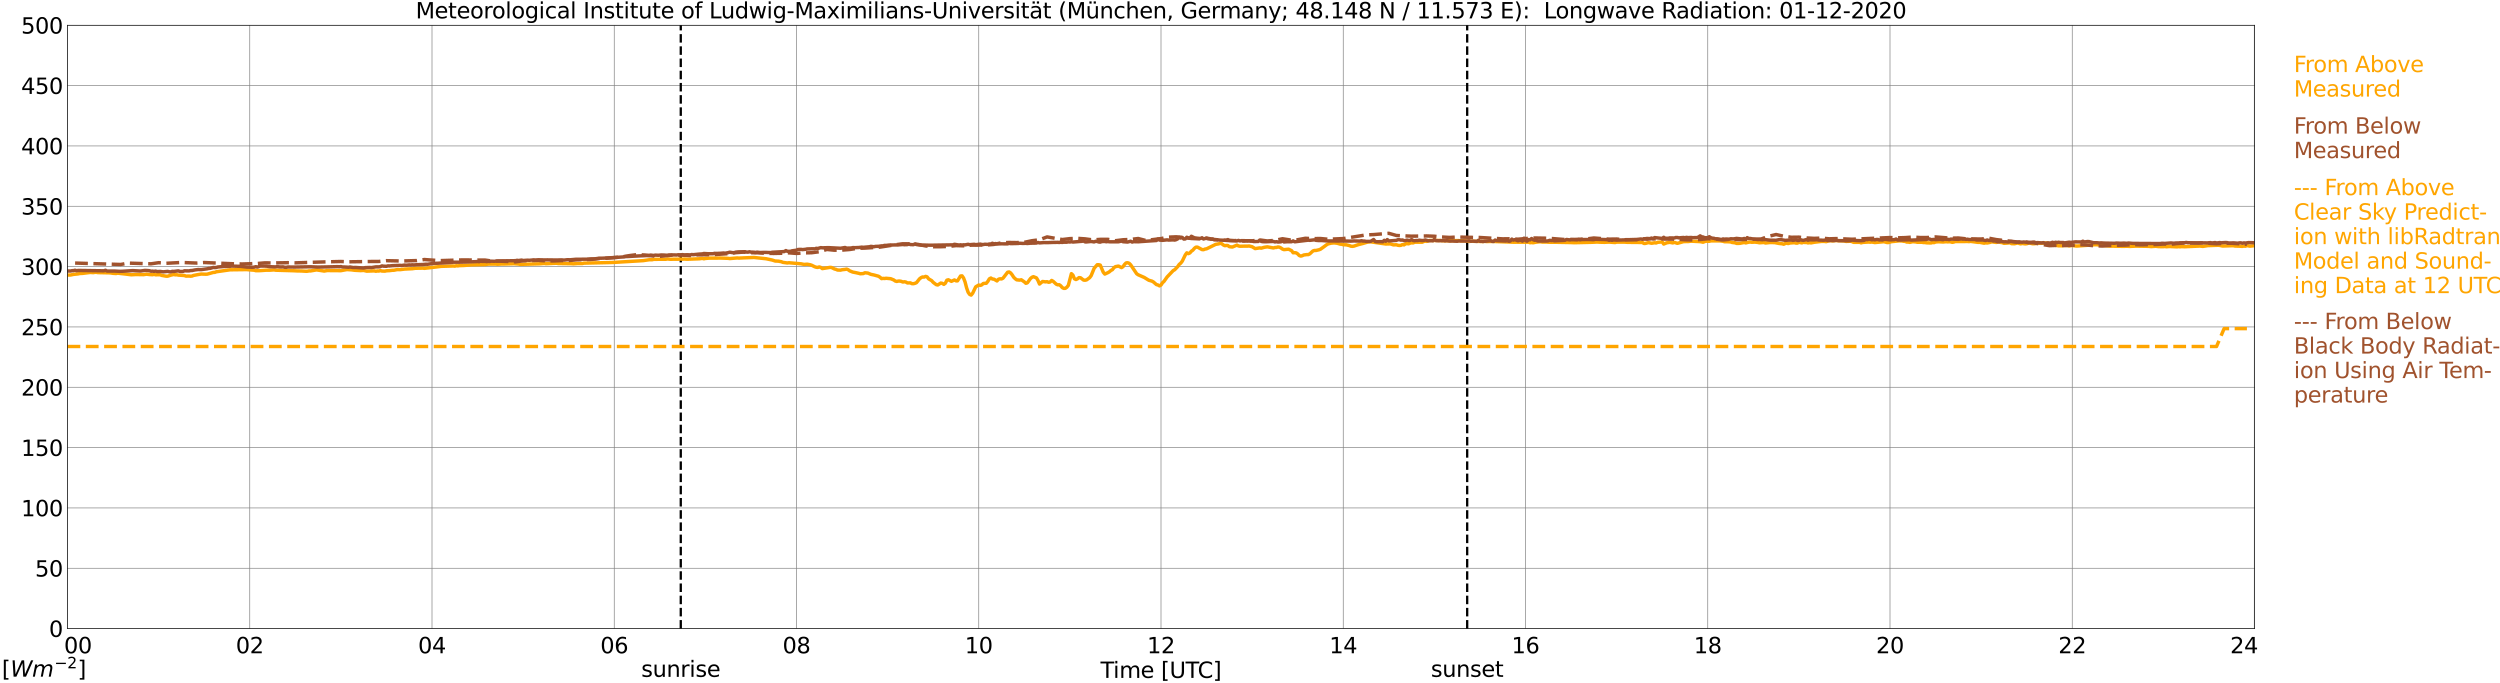 <?xml version="1.0" encoding="utf-8" standalone="no"?>
<!DOCTYPE svg PUBLIC "-//W3C//DTD SVG 1.1//EN"
  "http://www.w3.org/Graphics/SVG/1.1/DTD/svg11.dtd">
<svg xmlns:xlink="http://www.w3.org/1999/xlink" width="1085.4pt" height="296.64pt" viewBox="0 0 1085.4 296.64" xmlns="http://www.w3.org/2000/svg" version="1.1">
 <defs>
  <style type="text/css">*{stroke-linejoin: round; stroke-linecap: butt}</style>
 </defs>
 <g id="figure_1">
  <g id="patch_1">
   <path d="M 0 296.64 
L 1085.4 296.64 
L 1085.4 0 
L 0 0 
z
" style="fill: #ffffff"/>
  </g>
  <g id="axes_1">
   <g id="patch_2">
    <path d="M 29.306 272.909 
L 978.814 272.909 
L 978.814 10.976 
L 29.306 10.976 
z
" style="fill: #ffffff"/>
   </g>
   <g id="patch_3">
    <path d="M 978.814 272.909 
L 978.814 272.909 
L 978.814 10.976 
L 978.814 10.976 
z
" clip-path="url(#p3c82d6e237)" style="fill: #d3d3d3; opacity: 0.25; stroke: #d3d3d3; stroke-linejoin: miter"/>
   </g>
   <g id="matplotlib.axis_1">
    <g id="xtick_1">
     <g id="line2d_1">
      <path d="M 29.306 272.909 
L 29.306 10.976 
" clip-path="url(#p3c82d6e237)" style="fill: none; stroke: #808080; stroke-width: 0.3; stroke-linecap: square"/>
     </g>
     <g id="line2d_2"/>
     <g id="text_1">
      <!--    00 -->
      <g transform="translate(18.733 283.627) scale(0.095 -0.095)">
       <defs>
        <path id="DejaVuSans-20" transform="scale(0.016)"/>
        <path id="DejaVuSans-30" d="M 2034 4250 
Q 1547 4250 1301 3770 
Q 1056 3291 1056 2328 
Q 1056 1369 1301 889 
Q 1547 409 2034 409 
Q 2525 409 2770 889 
Q 3016 1369 3016 2328 
Q 3016 3291 2770 3770 
Q 2525 4250 2034 4250 
z
M 2034 4750 
Q 2819 4750 3233 4129 
Q 3647 3509 3647 2328 
Q 3647 1150 3233 529 
Q 2819 -91 2034 -91 
Q 1250 -91 836 529 
Q 422 1150 422 2328 
Q 422 3509 836 4129 
Q 1250 4750 2034 4750 
z
" transform="scale(0.016)"/>
       </defs>
       <use xlink:href="#DejaVuSans-20"/>
       <use xlink:href="#DejaVuSans-20" transform="translate(31.787 0)"/>
       <use xlink:href="#DejaVuSans-20" transform="translate(63.574 0)"/>
       <use xlink:href="#DejaVuSans-30" transform="translate(95.361 0)"/>
       <use xlink:href="#DejaVuSans-30" transform="translate(158.984 0)"/>
      </g>
     </g>
    </g>
    <g id="xtick_2">
     <g id="line2d_3">
      <path d="M 108.431 272.909 
L 108.431 10.976 
" clip-path="url(#p3c82d6e237)" style="fill: none; stroke: #808080; stroke-width: 0.3; stroke-linecap: square"/>
     </g>
     <g id="line2d_4"/>
     <g id="text_2">
      <!-- 02 -->
      <g transform="translate(102.387 283.627) scale(0.095 -0.095)">
       <defs>
        <path id="DejaVuSans-32" d="M 1228 531 
L 3431 531 
L 3431 0 
L 469 0 
L 469 531 
Q 828 903 1448 1529 
Q 2069 2156 2228 2338 
Q 2531 2678 2651 2914 
Q 2772 3150 2772 3378 
Q 2772 3750 2511 3984 
Q 2250 4219 1831 4219 
Q 1534 4219 1204 4116 
Q 875 4013 500 3803 
L 500 4441 
Q 881 4594 1212 4672 
Q 1544 4750 1819 4750 
Q 2544 4750 2975 4387 
Q 3406 4025 3406 3419 
Q 3406 3131 3298 2873 
Q 3191 2616 2906 2266 
Q 2828 2175 2409 1742 
Q 1991 1309 1228 531 
z
" transform="scale(0.016)"/>
       </defs>
       <use xlink:href="#DejaVuSans-30"/>
       <use xlink:href="#DejaVuSans-32" transform="translate(63.623 0)"/>
      </g>
     </g>
    </g>
    <g id="xtick_3">
     <g id="line2d_5">
      <path d="M 187.557 272.909 
L 187.557 10.976 
" clip-path="url(#p3c82d6e237)" style="fill: none; stroke: #808080; stroke-width: 0.3; stroke-linecap: square"/>
     </g>
     <g id="line2d_6"/>
     <g id="text_3">
      <!-- 04 -->
      <g transform="translate(181.513 283.627) scale(0.095 -0.095)">
       <defs>
        <path id="DejaVuSans-34" d="M 2419 4116 
L 825 1625 
L 2419 1625 
L 2419 4116 
z
M 2253 4666 
L 3047 4666 
L 3047 1625 
L 3713 1625 
L 3713 1100 
L 3047 1100 
L 3047 0 
L 2419 0 
L 2419 1100 
L 313 1100 
L 313 1709 
L 2253 4666 
z
" transform="scale(0.016)"/>
       </defs>
       <use xlink:href="#DejaVuSans-30"/>
       <use xlink:href="#DejaVuSans-34" transform="translate(63.623 0)"/>
      </g>
     </g>
    </g>
    <g id="xtick_4">
     <g id="line2d_7">
      <path d="M 266.683 272.909 
L 266.683 10.976 
" clip-path="url(#p3c82d6e237)" style="fill: none; stroke: #808080; stroke-width: 0.3; stroke-linecap: square"/>
     </g>
     <g id="line2d_8"/>
     <g id="text_4">
      <!-- 06 -->
      <g transform="translate(260.638 283.627) scale(0.095 -0.095)">
       <defs>
        <path id="DejaVuSans-36" d="M 2113 2584 
Q 1688 2584 1439 2293 
Q 1191 2003 1191 1497 
Q 1191 994 1439 701 
Q 1688 409 2113 409 
Q 2538 409 2786 701 
Q 3034 994 3034 1497 
Q 3034 2003 2786 2293 
Q 2538 2584 2113 2584 
z
M 3366 4563 
L 3366 3988 
Q 3128 4100 2886 4159 
Q 2644 4219 2406 4219 
Q 1781 4219 1451 3797 
Q 1122 3375 1075 2522 
Q 1259 2794 1537 2939 
Q 1816 3084 2150 3084 
Q 2853 3084 3261 2657 
Q 3669 2231 3669 1497 
Q 3669 778 3244 343 
Q 2819 -91 2113 -91 
Q 1303 -91 875 529 
Q 447 1150 447 2328 
Q 447 3434 972 4092 
Q 1497 4750 2381 4750 
Q 2619 4750 2861 4703 
Q 3103 4656 3366 4563 
z
" transform="scale(0.016)"/>
       </defs>
       <use xlink:href="#DejaVuSans-30"/>
       <use xlink:href="#DejaVuSans-36" transform="translate(63.623 0)"/>
      </g>
     </g>
    </g>
    <g id="xtick_5">
     <g id="line2d_9">
      <path d="M 345.808 272.909 
L 345.808 10.976 
" clip-path="url(#p3c82d6e237)" style="fill: none; stroke: #808080; stroke-width: 0.3; stroke-linecap: square"/>
     </g>
     <g id="line2d_10"/>
     <g id="text_5">
      <!-- 08 -->
      <g transform="translate(339.764 283.627) scale(0.095 -0.095)">
       <defs>
        <path id="DejaVuSans-38" d="M 2034 2216 
Q 1584 2216 1326 1975 
Q 1069 1734 1069 1313 
Q 1069 891 1326 650 
Q 1584 409 2034 409 
Q 2484 409 2743 651 
Q 3003 894 3003 1313 
Q 3003 1734 2745 1975 
Q 2488 2216 2034 2216 
z
M 1403 2484 
Q 997 2584 770 2862 
Q 544 3141 544 3541 
Q 544 4100 942 4425 
Q 1341 4750 2034 4750 
Q 2731 4750 3128 4425 
Q 3525 4100 3525 3541 
Q 3525 3141 3298 2862 
Q 3072 2584 2669 2484 
Q 3125 2378 3379 2068 
Q 3634 1759 3634 1313 
Q 3634 634 3220 271 
Q 2806 -91 2034 -91 
Q 1263 -91 848 271 
Q 434 634 434 1313 
Q 434 1759 690 2068 
Q 947 2378 1403 2484 
z
M 1172 3481 
Q 1172 3119 1398 2916 
Q 1625 2713 2034 2713 
Q 2441 2713 2670 2916 
Q 2900 3119 2900 3481 
Q 2900 3844 2670 4047 
Q 2441 4250 2034 4250 
Q 1625 4250 1398 4047 
Q 1172 3844 1172 3481 
z
" transform="scale(0.016)"/>
       </defs>
       <use xlink:href="#DejaVuSans-30"/>
       <use xlink:href="#DejaVuSans-38" transform="translate(63.623 0)"/>
      </g>
     </g>
    </g>
    <g id="xtick_6">
     <g id="line2d_11">
      <path d="M 424.934 272.909 
L 424.934 10.976 
" clip-path="url(#p3c82d6e237)" style="fill: none; stroke: #808080; stroke-width: 0.3; stroke-linecap: square"/>
     </g>
     <g id="line2d_12"/>
     <g id="text_6">
      <!-- 10 -->
      <g transform="translate(418.89 283.627) scale(0.095 -0.095)">
       <defs>
        <path id="DejaVuSans-31" d="M 794 531 
L 1825 531 
L 1825 4091 
L 703 3866 
L 703 4441 
L 1819 4666 
L 2450 4666 
L 2450 531 
L 3481 531 
L 3481 0 
L 794 0 
L 794 531 
z
" transform="scale(0.016)"/>
       </defs>
       <use xlink:href="#DejaVuSans-31"/>
       <use xlink:href="#DejaVuSans-30" transform="translate(63.623 0)"/>
      </g>
     </g>
    </g>
    <g id="xtick_7">
     <g id="line2d_13">
      <path d="M 504.06 272.909 
L 504.06 10.976 
" clip-path="url(#p3c82d6e237)" style="fill: none; stroke: #808080; stroke-width: 0.3; stroke-linecap: square"/>
     </g>
     <g id="line2d_14"/>
     <g id="text_7">
      <!-- 12 -->
      <g transform="translate(498.015 283.627) scale(0.095 -0.095)">
       <use xlink:href="#DejaVuSans-31"/>
       <use xlink:href="#DejaVuSans-32" transform="translate(63.623 0)"/>
      </g>
     </g>
    </g>
    <g id="xtick_8">
     <g id="line2d_15">
      <path d="M 583.185 272.909 
L 583.185 10.976 
" clip-path="url(#p3c82d6e237)" style="fill: none; stroke: #808080; stroke-width: 0.3; stroke-linecap: square"/>
     </g>
     <g id="line2d_16"/>
     <g id="text_8">
      <!-- 14 -->
      <g transform="translate(577.141 283.627) scale(0.095 -0.095)">
       <use xlink:href="#DejaVuSans-31"/>
       <use xlink:href="#DejaVuSans-34" transform="translate(63.623 0)"/>
      </g>
     </g>
    </g>
    <g id="xtick_9">
     <g id="line2d_17">
      <path d="M 662.311 272.909 
L 662.311 10.976 
" clip-path="url(#p3c82d6e237)" style="fill: none; stroke: #808080; stroke-width: 0.3; stroke-linecap: square"/>
     </g>
     <g id="line2d_18"/>
     <g id="text_9">
      <!-- 16 -->
      <g transform="translate(656.267 283.627) scale(0.095 -0.095)">
       <use xlink:href="#DejaVuSans-31"/>
       <use xlink:href="#DejaVuSans-36" transform="translate(63.623 0)"/>
      </g>
     </g>
    </g>
    <g id="xtick_10">
     <g id="line2d_19">
      <path d="M 741.437 272.909 
L 741.437 10.976 
" clip-path="url(#p3c82d6e237)" style="fill: none; stroke: #808080; stroke-width: 0.3; stroke-linecap: square"/>
     </g>
     <g id="line2d_20"/>
     <g id="text_10">
      <!-- 18 -->
      <g transform="translate(735.392 283.627) scale(0.095 -0.095)">
       <use xlink:href="#DejaVuSans-31"/>
       <use xlink:href="#DejaVuSans-38" transform="translate(63.623 0)"/>
      </g>
     </g>
    </g>
    <g id="xtick_11">
     <g id="line2d_21">
      <path d="M 820.562 272.909 
L 820.562 10.976 
" clip-path="url(#p3c82d6e237)" style="fill: none; stroke: #808080; stroke-width: 0.3; stroke-linecap: square"/>
     </g>
     <g id="line2d_22"/>
     <g id="text_11">
      <!-- 20 -->
      <g transform="translate(814.518 283.627) scale(0.095 -0.095)">
       <use xlink:href="#DejaVuSans-32"/>
       <use xlink:href="#DejaVuSans-30" transform="translate(63.623 0)"/>
      </g>
     </g>
    </g>
    <g id="xtick_12">
     <g id="line2d_23">
      <path d="M 899.688 272.909 
L 899.688 10.976 
" clip-path="url(#p3c82d6e237)" style="fill: none; stroke: #808080; stroke-width: 0.3; stroke-linecap: square"/>
     </g>
     <g id="line2d_24"/>
     <g id="text_12">
      <!-- 22 -->
      <g transform="translate(893.644 283.627) scale(0.095 -0.095)">
       <use xlink:href="#DejaVuSans-32"/>
       <use xlink:href="#DejaVuSans-32" transform="translate(63.623 0)"/>
      </g>
     </g>
    </g>
    <g id="xtick_13">
     <g id="line2d_25">
      <path d="M 978.814 272.909 
L 978.814 10.976 
" clip-path="url(#p3c82d6e237)" style="fill: none; stroke: #808080; stroke-width: 0.3; stroke-linecap: square"/>
     </g>
     <g id="line2d_26"/>
     <g id="text_13">
      <!-- 24    -->
      <g transform="translate(968.241 283.627) scale(0.095 -0.095)">
       <use xlink:href="#DejaVuSans-32"/>
       <use xlink:href="#DejaVuSans-34" transform="translate(63.623 0)"/>
       <use xlink:href="#DejaVuSans-20" transform="translate(127.246 0)"/>
       <use xlink:href="#DejaVuSans-20" transform="translate(159.033 0)"/>
       <use xlink:href="#DejaVuSans-20" transform="translate(190.82 0)"/>
      </g>
     </g>
    </g>
    <g id="text_14">
     <!-- Time [UTC] -->
     <g transform="translate(477.806 294.322) scale(0.095 -0.095)">
      <defs>
       <path id="DejaVuSans-54" d="M -19 4666 
L 3928 4666 
L 3928 4134 
L 2272 4134 
L 2272 0 
L 1638 0 
L 1638 4134 
L -19 4134 
L -19 4666 
z
" transform="scale(0.016)"/>
       <path id="DejaVuSans-69" d="M 603 3500 
L 1178 3500 
L 1178 0 
L 603 0 
L 603 3500 
z
M 603 4863 
L 1178 4863 
L 1178 4134 
L 603 4134 
L 603 4863 
z
" transform="scale(0.016)"/>
       <path id="DejaVuSans-6d" d="M 3328 2828 
Q 3544 3216 3844 3400 
Q 4144 3584 4550 3584 
Q 5097 3584 5394 3201 
Q 5691 2819 5691 2113 
L 5691 0 
L 5113 0 
L 5113 2094 
Q 5113 2597 4934 2840 
Q 4756 3084 4391 3084 
Q 3944 3084 3684 2787 
Q 3425 2491 3425 1978 
L 3425 0 
L 2847 0 
L 2847 2094 
Q 2847 2600 2669 2842 
Q 2491 3084 2119 3084 
Q 1678 3084 1418 2786 
Q 1159 2488 1159 1978 
L 1159 0 
L 581 0 
L 581 3500 
L 1159 3500 
L 1159 2956 
Q 1356 3278 1631 3431 
Q 1906 3584 2284 3584 
Q 2666 3584 2933 3390 
Q 3200 3197 3328 2828 
z
" transform="scale(0.016)"/>
       <path id="DejaVuSans-65" d="M 3597 1894 
L 3597 1613 
L 953 1613 
Q 991 1019 1311 708 
Q 1631 397 2203 397 
Q 2534 397 2845 478 
Q 3156 559 3463 722 
L 3463 178 
Q 3153 47 2828 -22 
Q 2503 -91 2169 -91 
Q 1331 -91 842 396 
Q 353 884 353 1716 
Q 353 2575 817 3079 
Q 1281 3584 2069 3584 
Q 2775 3584 3186 3129 
Q 3597 2675 3597 1894 
z
M 3022 2063 
Q 3016 2534 2758 2815 
Q 2500 3097 2075 3097 
Q 1594 3097 1305 2825 
Q 1016 2553 972 2059 
L 3022 2063 
z
" transform="scale(0.016)"/>
       <path id="DejaVuSans-5b" d="M 550 4863 
L 1875 4863 
L 1875 4416 
L 1125 4416 
L 1125 -397 
L 1875 -397 
L 1875 -844 
L 550 -844 
L 550 4863 
z
" transform="scale(0.016)"/>
       <path id="DejaVuSans-55" d="M 556 4666 
L 1191 4666 
L 1191 1831 
Q 1191 1081 1462 751 
Q 1734 422 2344 422 
Q 2950 422 3222 751 
Q 3494 1081 3494 1831 
L 3494 4666 
L 4128 4666 
L 4128 1753 
Q 4128 841 3676 375 
Q 3225 -91 2344 -91 
Q 1459 -91 1007 375 
Q 556 841 556 1753 
L 556 4666 
z
" transform="scale(0.016)"/>
       <path id="DejaVuSans-43" d="M 4122 4306 
L 4122 3641 
Q 3803 3938 3442 4084 
Q 3081 4231 2675 4231 
Q 1875 4231 1450 3742 
Q 1025 3253 1025 2328 
Q 1025 1406 1450 917 
Q 1875 428 2675 428 
Q 3081 428 3442 575 
Q 3803 722 4122 1019 
L 4122 359 
Q 3791 134 3420 21 
Q 3050 -91 2638 -91 
Q 1578 -91 968 557 
Q 359 1206 359 2328 
Q 359 3453 968 4101 
Q 1578 4750 2638 4750 
Q 3056 4750 3426 4639 
Q 3797 4528 4122 4306 
z
" transform="scale(0.016)"/>
       <path id="DejaVuSans-5d" d="M 1947 4863 
L 1947 -844 
L 622 -844 
L 622 -397 
L 1369 -397 
L 1369 4416 
L 622 4416 
L 622 4863 
L 1947 4863 
z
" transform="scale(0.016)"/>
      </defs>
      <use xlink:href="#DejaVuSans-54"/>
      <use xlink:href="#DejaVuSans-69" transform="translate(57.959 0)"/>
      <use xlink:href="#DejaVuSans-6d" transform="translate(85.742 0)"/>
      <use xlink:href="#DejaVuSans-65" transform="translate(183.154 0)"/>
      <use xlink:href="#DejaVuSans-20" transform="translate(244.678 0)"/>
      <use xlink:href="#DejaVuSans-5b" transform="translate(276.465 0)"/>
      <use xlink:href="#DejaVuSans-55" transform="translate(315.479 0)"/>
      <use xlink:href="#DejaVuSans-54" transform="translate(388.672 0)"/>
      <use xlink:href="#DejaVuSans-43" transform="translate(443.881 0)"/>
      <use xlink:href="#DejaVuSans-5d" transform="translate(513.705 0)"/>
     </g>
    </g>
   </g>
   <g id="matplotlib.axis_2">
    <g id="ytick_1">
     <g id="line2d_27">
      <path d="M 29.306 272.909 
L 978.814 272.909 
" clip-path="url(#p3c82d6e237)" style="fill: none; stroke: #808080; stroke-width: 0.3; stroke-linecap: square"/>
     </g>
     <g id="line2d_28"/>
     <g id="text_15">
      <!-- 0 -->
      <g transform="translate(21.261 276.518) scale(0.095 -0.095)">
       <use xlink:href="#DejaVuSans-30"/>
      </g>
     </g>
    </g>
    <g id="ytick_2">
     <g id="line2d_29">
      <path d="M 29.306 246.715 
L 978.814 246.715 
" clip-path="url(#p3c82d6e237)" style="fill: none; stroke: #808080; stroke-width: 0.3; stroke-linecap: square"/>
     </g>
     <g id="line2d_30"/>
     <g id="text_16">
      <!-- 50 -->
      <g transform="translate(15.217 250.325) scale(0.095 -0.095)">
       <defs>
        <path id="DejaVuSans-35" d="M 691 4666 
L 3169 4666 
L 3169 4134 
L 1269 4134 
L 1269 2991 
Q 1406 3038 1543 3061 
Q 1681 3084 1819 3084 
Q 2600 3084 3056 2656 
Q 3513 2228 3513 1497 
Q 3513 744 3044 326 
Q 2575 -91 1722 -91 
Q 1428 -91 1123 -41 
Q 819 9 494 109 
L 494 744 
Q 775 591 1075 516 
Q 1375 441 1709 441 
Q 2250 441 2565 725 
Q 2881 1009 2881 1497 
Q 2881 1984 2565 2268 
Q 2250 2553 1709 2553 
Q 1456 2553 1204 2497 
Q 953 2441 691 2322 
L 691 4666 
z
" transform="scale(0.016)"/>
       </defs>
       <use xlink:href="#DejaVuSans-35"/>
       <use xlink:href="#DejaVuSans-30" transform="translate(63.623 0)"/>
      </g>
     </g>
    </g>
    <g id="ytick_3">
     <g id="line2d_31">
      <path d="M 29.306 220.522 
L 978.814 220.522 
" clip-path="url(#p3c82d6e237)" style="fill: none; stroke: #808080; stroke-width: 0.3; stroke-linecap: square"/>
     </g>
     <g id="line2d_32"/>
     <g id="text_17">
      <!-- 100 -->
      <g transform="translate(9.173 224.131) scale(0.095 -0.095)">
       <use xlink:href="#DejaVuSans-31"/>
       <use xlink:href="#DejaVuSans-30" transform="translate(63.623 0)"/>
       <use xlink:href="#DejaVuSans-30" transform="translate(127.246 0)"/>
      </g>
     </g>
    </g>
    <g id="ytick_4">
     <g id="line2d_33">
      <path d="M 29.306 194.329 
L 978.814 194.329 
" clip-path="url(#p3c82d6e237)" style="fill: none; stroke: #808080; stroke-width: 0.3; stroke-linecap: square"/>
     </g>
     <g id="line2d_34"/>
     <g id="text_18">
      <!-- 150 -->
      <g transform="translate(9.173 197.938) scale(0.095 -0.095)">
       <use xlink:href="#DejaVuSans-31"/>
       <use xlink:href="#DejaVuSans-35" transform="translate(63.623 0)"/>
       <use xlink:href="#DejaVuSans-30" transform="translate(127.246 0)"/>
      </g>
     </g>
    </g>
    <g id="ytick_5">
     <g id="line2d_35">
      <path d="M 29.306 168.136 
L 978.814 168.136 
" clip-path="url(#p3c82d6e237)" style="fill: none; stroke: #808080; stroke-width: 0.3; stroke-linecap: square"/>
     </g>
     <g id="line2d_36"/>
     <g id="text_19">
      <!-- 200 -->
      <g transform="translate(9.173 171.745) scale(0.095 -0.095)">
       <use xlink:href="#DejaVuSans-32"/>
       <use xlink:href="#DejaVuSans-30" transform="translate(63.623 0)"/>
       <use xlink:href="#DejaVuSans-30" transform="translate(127.246 0)"/>
      </g>
     </g>
    </g>
    <g id="ytick_6">
     <g id="line2d_37">
      <path d="M 29.306 141.942 
L 978.814 141.942 
" clip-path="url(#p3c82d6e237)" style="fill: none; stroke: #808080; stroke-width: 0.3; stroke-linecap: square"/>
     </g>
     <g id="line2d_38"/>
     <g id="text_20">
      <!-- 250 -->
      <g transform="translate(9.173 145.551) scale(0.095 -0.095)">
       <use xlink:href="#DejaVuSans-32"/>
       <use xlink:href="#DejaVuSans-35" transform="translate(63.623 0)"/>
       <use xlink:href="#DejaVuSans-30" transform="translate(127.246 0)"/>
      </g>
     </g>
    </g>
    <g id="ytick_7">
     <g id="line2d_39">
      <path d="M 29.306 115.749 
L 978.814 115.749 
" clip-path="url(#p3c82d6e237)" style="fill: none; stroke: #808080; stroke-width: 0.3; stroke-linecap: square"/>
     </g>
     <g id="line2d_40"/>
     <g id="text_21">
      <!-- 300 -->
      <g transform="translate(9.173 119.358) scale(0.095 -0.095)">
       <defs>
        <path id="DejaVuSans-33" d="M 2597 2516 
Q 3050 2419 3304 2112 
Q 3559 1806 3559 1356 
Q 3559 666 3084 287 
Q 2609 -91 1734 -91 
Q 1441 -91 1130 -33 
Q 819 25 488 141 
L 488 750 
Q 750 597 1062 519 
Q 1375 441 1716 441 
Q 2309 441 2620 675 
Q 2931 909 2931 1356 
Q 2931 1769 2642 2001 
Q 2353 2234 1838 2234 
L 1294 2234 
L 1294 2753 
L 1863 2753 
Q 2328 2753 2575 2939 
Q 2822 3125 2822 3475 
Q 2822 3834 2567 4026 
Q 2313 4219 1838 4219 
Q 1578 4219 1281 4162 
Q 984 4106 628 3988 
L 628 4550 
Q 988 4650 1302 4700 
Q 1616 4750 1894 4750 
Q 2613 4750 3031 4423 
Q 3450 4097 3450 3541 
Q 3450 3153 3228 2886 
Q 3006 2619 2597 2516 
z
" transform="scale(0.016)"/>
       </defs>
       <use xlink:href="#DejaVuSans-33"/>
       <use xlink:href="#DejaVuSans-30" transform="translate(63.623 0)"/>
       <use xlink:href="#DejaVuSans-30" transform="translate(127.246 0)"/>
      </g>
     </g>
    </g>
    <g id="ytick_8">
     <g id="line2d_41">
      <path d="M 29.306 89.556 
L 978.814 89.556 
" clip-path="url(#p3c82d6e237)" style="fill: none; stroke: #808080; stroke-width: 0.3; stroke-linecap: square"/>
     </g>
     <g id="line2d_42"/>
     <g id="text_22">
      <!-- 350 -->
      <g transform="translate(9.173 93.165) scale(0.095 -0.095)">
       <use xlink:href="#DejaVuSans-33"/>
       <use xlink:href="#DejaVuSans-35" transform="translate(63.623 0)"/>
       <use xlink:href="#DejaVuSans-30" transform="translate(127.246 0)"/>
      </g>
     </g>
    </g>
    <g id="ytick_9">
     <g id="line2d_43">
      <path d="M 29.306 63.362 
L 978.814 63.362 
" clip-path="url(#p3c82d6e237)" style="fill: none; stroke: #808080; stroke-width: 0.3; stroke-linecap: square"/>
     </g>
     <g id="line2d_44"/>
     <g id="text_23">
      <!-- 400 -->
      <g transform="translate(9.173 66.972) scale(0.095 -0.095)">
       <use xlink:href="#DejaVuSans-34"/>
       <use xlink:href="#DejaVuSans-30" transform="translate(63.623 0)"/>
       <use xlink:href="#DejaVuSans-30" transform="translate(127.246 0)"/>
      </g>
     </g>
    </g>
    <g id="ytick_10">
     <g id="line2d_45">
      <path d="M 29.306 37.169 
L 978.814 37.169 
" clip-path="url(#p3c82d6e237)" style="fill: none; stroke: #808080; stroke-width: 0.3; stroke-linecap: square"/>
     </g>
     <g id="line2d_46"/>
     <g id="text_24">
      <!-- 450 -->
      <g transform="translate(9.173 40.778) scale(0.095 -0.095)">
       <use xlink:href="#DejaVuSans-34"/>
       <use xlink:href="#DejaVuSans-35" transform="translate(63.623 0)"/>
       <use xlink:href="#DejaVuSans-30" transform="translate(127.246 0)"/>
      </g>
     </g>
    </g>
    <g id="ytick_11">
     <g id="line2d_47">
      <path d="M 29.306 10.976 
L 978.814 10.976 
" clip-path="url(#p3c82d6e237)" style="fill: none; stroke: #808080; stroke-width: 0.3; stroke-linecap: square"/>
     </g>
     <g id="line2d_48"/>
     <g id="text_25">
      <!-- 500 -->
      <g transform="translate(9.173 14.585) scale(0.095 -0.095)">
       <use xlink:href="#DejaVuSans-35"/>
       <use xlink:href="#DejaVuSans-30" transform="translate(63.623 0)"/>
       <use xlink:href="#DejaVuSans-30" transform="translate(127.246 0)"/>
      </g>
     </g>
    </g>
   </g>
   <g id="line2d_49">
    <path d="M 295.564 272.909 
L 295.564 10.976 
" clip-path="url(#p3c82d6e237)" style="fill: none; stroke-dasharray: 3.7,1.6; stroke-dashoffset: 0; stroke: #000000"/>
   </g>
   <g id="line2d_50">
    <path d="M 636.991 272.909 
L 636.991 10.976 
" clip-path="url(#p3c82d6e237)" style="fill: none; stroke-dasharray: 3.7,1.6; stroke-dashoffset: 0; stroke: #000000"/>
   </g>
   <g id="line2d_51">
    <path d="M 29.965 119.406 
L 30.625 119.406 
L 31.943 119.123 
L 33.921 118.913 
L 34.581 118.756 
L 35.9 118.688 
L 39.197 118.284 
L 40.515 118.373 
L 41.175 118.243 
L 41.834 118.227 
L 42.493 118.353 
L 47.768 118.468 
L 49.087 118.667 
L 50.406 118.751 
L 51.065 118.594 
L 55.022 119.049 
L 57 119.301 
L 58.978 119.185 
L 62.275 119.243 
L 63.594 119.044 
L 64.912 119.201 
L 66.231 119.275 
L 66.89 119.102 
L 67.55 119.306 
L 68.869 119.28 
L 69.528 119.29 
L 70.187 119.563 
L 72.166 119.919 
L 72.825 119.903 
L 74.144 119.468 
L 75.462 119.165 
L 76.122 119.327 
L 76.781 119.285 
L 77.441 119.442 
L 79.419 119.578 
L 80.078 119.626 
L 80.737 119.882 
L 82.056 119.846 
L 82.716 119.914 
L 83.375 119.851 
L 84.034 119.578 
L 86.013 119.201 
L 87.331 118.986 
L 89.309 119.049 
L 89.969 119.023 
L 92.606 118.279 
L 93.266 118.248 
L 93.925 117.991 
L 99.86 117.142 
L 107.113 117.048 
L 109.091 117.221 
L 110.41 117.326 
L 111.069 117.52 
L 112.388 117.52 
L 113.707 117.446 
L 115.685 117.3 
L 117.003 117.326 
L 118.982 117.179 
L 119.641 117.315 
L 127.553 117.546 
L 128.872 117.619 
L 130.85 117.656 
L 132.829 117.771 
L 133.488 117.755 
L 134.147 117.609 
L 134.807 117.63 
L 137.444 117.179 
L 139.422 117.478 
L 140.741 117.687 
L 142.06 117.462 
L 147.994 117.509 
L 150.632 117.038 
L 152.61 117.163 
L 153.929 117.347 
L 155.247 117.415 
L 156.566 117.488 
L 157.885 117.404 
L 159.204 117.729 
L 162.501 117.603 
L 163.16 117.776 
L 163.819 117.651 
L 164.479 117.682 
L 165.138 117.483 
L 165.798 117.677 
L 167.116 117.724 
L 167.776 117.567 
L 169.094 117.499 
L 170.413 117.331 
L 171.073 117.326 
L 172.391 117.053 
L 173.71 117.069 
L 175.688 116.823 
L 178.985 116.666 
L 180.304 116.477 
L 183.601 116.419 
L 184.26 116.503 
L 186.898 116.205 
L 189.535 115.89 
L 191.513 115.639 
L 196.788 115.482 
L 197.448 115.555 
L 198.107 115.382 
L 198.767 115.445 
L 199.426 115.33 
L 201.404 115.267 
L 204.701 114.995 
L 210.635 114.858 
L 211.954 114.665 
L 215.251 114.644 
L 215.91 114.727 
L 217.889 114.612 
L 219.207 114.612 
L 223.164 114.502 
L 225.142 114.644 
L 225.801 114.775 
L 234.373 114.534 
L 235.692 114.429 
L 236.351 114.382 
L 237.011 114.497 
L 240.308 114.34 
L 241.626 114.293 
L 242.286 114.408 
L 248.22 114.492 
L 248.88 114.555 
L 250.858 114.413 
L 252.836 114.418 
L 253.495 114.251 
L 266.023 113.957 
L 279.211 113.161 
L 281.849 112.768 
L 283.167 112.758 
L 283.827 112.59 
L 289.102 112.559 
L 289.761 112.433 
L 291.08 112.569 
L 292.399 112.543 
L 294.377 112.538 
L 295.696 112.454 
L 296.355 112.553 
L 297.014 112.47 
L 298.333 112.553 
L 303.608 112.36 
L 304.927 112.166 
L 305.586 112.37 
L 306.246 112.213 
L 307.564 112.098 
L 308.883 112.061 
L 311.521 112.061 
L 312.839 112.045 
L 316.136 112.155 
L 316.796 112.255 
L 320.093 111.988 
L 320.752 112.056 
L 322.73 111.961 
L 324.049 111.909 
L 327.346 111.783 
L 332.621 112.339 
L 335.258 112.899 
L 336.577 113.329 
L 337.896 113.376 
L 339.215 113.617 
L 339.874 113.905 
L 341.852 114.172 
L 342.512 114.073 
L 344.49 114.245 
L 347.787 114.539 
L 349.105 114.801 
L 350.424 114.701 
L 351.743 114.942 
L 352.402 115.157 
L 353.721 115.817 
L 354.38 116.032 
L 355.04 116.11 
L 355.699 115.89 
L 356.359 116.105 
L 357.018 116.619 
L 360.315 116.089 
L 360.974 116.121 
L 362.293 116.781 
L 362.952 116.943 
L 363.612 117.237 
L 364.93 117.284 
L 365.59 117.106 
L 366.909 116.964 
L 367.568 116.828 
L 368.227 117.095 
L 368.887 117.582 
L 370.206 118.117 
L 371.524 118.373 
L 372.843 118.667 
L 373.502 118.855 
L 374.821 118.772 
L 375.481 118.426 
L 376.799 118.562 
L 378.118 119.117 
L 379.437 119.385 
L 381.415 119.929 
L 382.074 120.369 
L 382.734 120.967 
L 383.393 120.857 
L 384.053 120.919 
L 384.712 120.815 
L 386.69 120.998 
L 388.009 121.532 
L 388.668 121.999 
L 389.328 122.192 
L 389.987 122.03 
L 390.646 122.03 
L 391.306 122.151 
L 391.965 122.449 
L 392.624 122.323 
L 393.284 122.449 
L 393.943 122.832 
L 395.262 122.816 
L 395.921 123.162 
L 396.581 123.172 
L 397.24 123.004 
L 397.899 122.722 
L 399.218 121.066 
L 399.878 120.553 
L 400.537 120.238 
L 401.196 120.312 
L 401.856 119.992 
L 402.515 120.202 
L 403.175 121.066 
L 404.493 121.841 
L 405.153 122.585 
L 406.471 123.586 
L 407.131 123.727 
L 408.45 122.889 
L 409.109 123.015 
L 409.768 123.46 
L 410.428 122.968 
L 411.087 121.648 
L 411.746 121.47 
L 413.065 122.145 
L 414.384 121.543 
L 415.043 121.931 
L 415.703 121.936 
L 417.022 119.835 
L 417.681 119.767 
L 418.34 120.705 
L 419 122.439 
L 419.659 124.985 
L 420.318 126.881 
L 420.978 127.824 
L 421.637 128.112 
L 422.297 127.305 
L 423.615 124.524 
L 424.934 123.743 
L 425.593 123.932 
L 426.253 123.665 
L 426.912 123.067 
L 428.231 122.978 
L 428.89 122.14 
L 429.55 121.045 
L 430.209 120.705 
L 430.869 121.14 
L 431.528 121.202 
L 432.847 121.972 
L 433.506 121.229 
L 434.165 121.045 
L 434.825 121.113 
L 435.484 120.762 
L 437.462 118.195 
L 438.122 118.075 
L 438.781 118.504 
L 439.44 119.322 
L 440.1 120.359 
L 440.759 121.009 
L 441.419 121.496 
L 442.737 121.621 
L 443.397 121.464 
L 444.716 122.371 
L 445.375 122.989 
L 446.034 122.8 
L 447.353 120.967 
L 448.012 120.39 
L 448.672 120.123 
L 449.991 120.647 
L 450.65 121.773 
L 451.309 123.319 
L 452.628 122.213 
L 453.947 122.371 
L 454.606 122.297 
L 455.266 122.559 
L 455.925 122.433 
L 456.584 121.763 
L 457.244 122.14 
L 458.563 123.366 
L 459.222 123.665 
L 459.881 123.617 
L 460.541 124.094 
L 461.2 124.875 
L 461.859 125.205 
L 462.519 125.184 
L 463.178 124.718 
L 463.838 123.879 
L 465.156 118.814 
L 465.816 119.432 
L 466.475 121.035 
L 467.134 121.354 
L 467.794 121.061 
L 468.453 120.537 
L 469.113 120.579 
L 470.431 121.595 
L 471.091 121.669 
L 471.75 121.517 
L 473.069 120.563 
L 473.728 119.688 
L 475.047 116.461 
L 476.366 114.942 
L 477.025 114.926 
L 477.685 115.094 
L 479.003 118.201 
L 479.663 118.986 
L 480.981 118.384 
L 481.641 118.012 
L 482.3 117.425 
L 482.96 117.085 
L 483.619 116.205 
L 484.278 115.77 
L 485.597 115.513 
L 486.916 116.184 
L 487.575 115.775 
L 488.235 114.822 
L 488.894 114.151 
L 489.553 114.067 
L 490.213 114.293 
L 490.872 114.947 
L 493.51 118.861 
L 494.169 119.306 
L 496.807 120.464 
L 498.125 121.281 
L 498.785 121.679 
L 500.103 122.046 
L 500.763 122.413 
L 502.082 123.565 
L 502.741 123.727 
L 503.4 124.11 
L 504.06 123.754 
L 504.719 122.748 
L 505.379 122.151 
L 506.697 120.265 
L 509.335 117.493 
L 509.994 117.121 
L 511.313 115.744 
L 511.972 114.795 
L 512.632 114.245 
L 513.291 113.386 
L 514.61 110.662 
L 515.269 109.772 
L 515.929 110.112 
L 516.588 109.819 
L 517.247 109.059 
L 517.907 108.593 
L 518.566 107.802 
L 519.226 107.299 
L 519.885 107.294 
L 521.863 108.357 
L 522.522 108.41 
L 523.182 108.132 
L 523.841 108.032 
L 527.797 106.094 
L 529.116 105.874 
L 529.776 105.633 
L 530.435 105.806 
L 531.094 106.34 
L 531.754 106.67 
L 532.413 106.555 
L 533.073 106.597 
L 533.732 107.105 
L 535.051 107.247 
L 537.029 106.424 
L 537.688 106.775 
L 538.348 106.911 
L 539.666 106.875 
L 541.644 106.864 
L 542.304 106.801 
L 543.623 107.121 
L 544.941 107.928 
L 546.919 107.624 
L 547.579 107.739 
L 548.898 107.367 
L 550.216 107.168 
L 552.854 107.655 
L 553.513 107.461 
L 554.173 107.435 
L 554.832 107.22 
L 555.491 107.33 
L 556.151 107.666 
L 556.81 108.148 
L 557.47 108.383 
L 559.448 108.179 
L 560.766 108.834 
L 561.426 109.74 
L 562.085 109.698 
L 562.745 109.787 
L 563.404 110.222 
L 564.063 110.919 
L 564.723 111.186 
L 565.382 111.024 
L 566.042 110.704 
L 567.36 110.536 
L 568.02 110.536 
L 568.679 110.201 
L 569.998 108.97 
L 570.657 108.74 
L 571.317 108.75 
L 572.635 108.446 
L 573.295 108.205 
L 574.613 107.268 
L 575.932 106.283 
L 576.592 105.905 
L 577.91 105.57 
L 579.229 105.46 
L 580.548 105.607 
L 581.867 105.995 
L 582.526 106.047 
L 583.185 106.251 
L 584.504 106.293 
L 585.823 106.613 
L 586.482 106.885 
L 587.142 106.953 
L 587.801 106.864 
L 589.779 106.199 
L 591.757 105.696 
L 593.076 105.303 
L 593.736 105.099 
L 595.054 104.989 
L 601.648 105.932 
L 603.626 105.885 
L 604.945 106.319 
L 606.264 106.272 
L 606.923 106.487 
L 607.582 106.571 
L 608.242 106.503 
L 608.901 106.183 
L 609.561 106.325 
L 610.22 105.869 
L 610.879 105.78 
L 611.539 105.858 
L 612.198 105.56 
L 612.858 105.418 
L 613.517 105.471 
L 614.176 105.167 
L 617.473 105.162 
L 618.133 104.837 
L 618.792 104.706 
L 619.451 104.795 
L 620.111 104.533 
L 620.77 104.392 
L 624.726 104.392 
L 626.705 104.528 
L 628.023 104.522 
L 629.342 104.528 
L 633.298 104.439 
L 633.958 104.538 
L 635.936 104.554 
L 637.914 104.832 
L 638.573 104.737 
L 640.552 104.784 
L 641.87 104.8 
L 643.848 104.873 
L 644.508 104.727 
L 645.167 104.858 
L 648.464 104.842 
L 657.036 105.151 
L 658.355 105.141 
L 662.97 105.162 
L 663.63 105.13 
L 664.289 105.382 
L 664.949 105.303 
L 665.608 105.397 
L 666.927 105.135 
L 668.246 104.999 
L 668.905 104.973 
L 669.564 105.093 
L 671.542 105.083 
L 672.202 105.167 
L 674.18 105.183 
L 676.158 105.198 
L 682.092 105.308 
L 683.411 105.376 
L 691.324 105.188 
L 692.643 105.13 
L 693.302 105.088 
L 694.621 105.162 
L 696.599 105.209 
L 698.577 105.109 
L 701.215 105.303 
L 701.874 105.12 
L 705.171 105.125 
L 706.49 105.204 
L 708.468 105.235 
L 713.083 105.272 
L 713.743 105.722 
L 714.402 105.675 
L 715.721 105.319 
L 717.04 105.617 
L 718.358 105.408 
L 719.018 105.497 
L 719.677 105.204 
L 721.655 105.031 
L 722.315 105.958 
L 723.633 105.418 
L 724.952 105.204 
L 726.271 105.465 
L 726.93 105.219 
L 728.249 105.654 
L 730.887 104.915 
L 732.205 104.863 
L 732.865 104.884 
L 734.184 104.706 
L 738.14 104.905 
L 739.459 105.167 
L 740.118 104.858 
L 740.777 104.727 
L 742.096 104.758 
L 742.756 104.585 
L 746.712 104.564 
L 748.031 104.732 
L 748.69 104.942 
L 750.009 104.963 
L 751.327 105.025 
L 751.987 105.266 
L 753.306 105.429 
L 753.965 105.675 
L 755.284 105.659 
L 757.262 105.272 
L 757.921 105.46 
L 759.24 105.141 
L 759.899 105.083 
L 760.559 105.183 
L 761.878 105.12 
L 763.196 105.256 
L 763.856 105.408 
L 765.834 105.272 
L 766.493 105.507 
L 768.471 105.293 
L 770.449 105.329 
L 772.428 105.706 
L 773.746 105.837 
L 774.406 106.031 
L 775.065 105.733 
L 775.725 105.56 
L 776.384 105.754 
L 777.043 105.513 
L 779.021 105.361 
L 779.681 105.534 
L 780.34 105.565 
L 781 105.198 
L 782.318 105.455 
L 782.978 105.177 
L 783.637 105.293 
L 784.296 105.266 
L 784.956 105.465 
L 785.615 105.355 
L 786.275 105.455 
L 787.593 105.198 
L 790.89 104.8 
L 792.209 104.826 
L 792.868 104.926 
L 793.528 104.664 
L 794.847 104.475 
L 795.506 104.601 
L 796.825 104.433 
L 800.781 104.606 
L 801.44 104.811 
L 803.419 104.737 
L 804.078 104.9 
L 804.737 105.214 
L 806.056 105.214 
L 807.375 105.198 
L 808.034 105.45 
L 808.694 105.245 
L 811.331 105.083 
L 811.99 105.156 
L 812.65 105.073 
L 813.969 105.308 
L 817.925 104.947 
L 819.244 105.287 
L 819.903 105.293 
L 821.222 104.915 
L 824.519 104.575 
L 825.837 104.622 
L 826.497 104.763 
L 827.156 104.79 
L 827.816 105.099 
L 828.475 105.099 
L 829.134 105.224 
L 830.453 104.931 
L 831.772 105.041 
L 832.431 105.193 
L 834.409 105.183 
L 835.069 105.298 
L 835.728 105.287 
L 836.388 105.418 
L 838.366 105.486 
L 839.025 105.287 
L 839.684 105.345 
L 840.344 105.067 
L 841.663 104.963 
L 843.641 105.067 
L 844.959 104.936 
L 845.619 105.01 
L 846.278 104.952 
L 846.938 105.015 
L 847.597 105.204 
L 848.256 105.088 
L 848.916 104.858 
L 852.213 104.868 
L 854.191 104.837 
L 854.85 104.905 
L 855.51 104.79 
L 858.806 105.235 
L 859.466 105.198 
L 861.444 105.591 
L 862.103 105.418 
L 862.763 105.497 
L 864.082 105.219 
L 864.741 104.994 
L 866.06 105.172 
L 866.719 105.256 
L 867.378 105.031 
L 868.038 104.994 
L 868.697 105.277 
L 869.357 105.355 
L 870.016 105.644 
L 871.335 105.554 
L 872.653 105.413 
L 873.313 105.78 
L 874.632 105.822 
L 875.95 105.502 
L 877.269 105.885 
L 877.929 105.696 
L 879.247 105.879 
L 879.907 105.816 
L 880.566 105.623 
L 881.225 105.554 
L 882.544 105.832 
L 883.204 105.816 
L 884.522 105.659 
L 886.5 105.581 
L 887.819 105.581 
L 888.479 105.444 
L 889.797 106.036 
L 890.457 106.042 
L 891.116 106.387 
L 893.094 106.592 
L 893.754 106.733 
L 895.072 106.723 
L 896.391 106.534 
L 897.71 106.576 
L 898.369 106.759 
L 899.029 106.613 
L 899.688 106.618 
L 901.007 106.77 
L 901.666 106.827 
L 906.941 106.45 
L 908.26 106.435 
L 908.919 106.267 
L 910.238 106.241 
L 916.173 106.864 
L 917.491 106.869 
L 920.788 106.937 
L 922.107 106.953 
L 923.426 106.911 
L 924.745 106.985 
L 927.382 106.859 
L 932.657 106.948 
L 933.976 107.058 
L 935.954 106.922 
L 937.273 107.074 
L 939.251 107.1 
L 939.91 107.021 
L 940.57 107.137 
L 941.888 107.021 
L 945.185 107.173 
L 945.845 107.084 
L 946.504 107.152 
L 947.163 107.068 
L 948.482 107.126 
L 955.076 106.833 
L 956.395 106.974 
L 957.714 106.78 
L 958.373 106.655 
L 961.67 106.534 
L 962.989 106.492 
L 963.648 106.539 
L 964.967 106.817 
L 969.582 106.67 
L 970.242 106.817 
L 972.22 106.885 
L 973.539 106.969 
L 974.198 106.838 
L 974.857 106.906 
L 975.517 106.634 
L 976.836 106.875 
L 978.154 106.733 
L 978.154 106.733 
" clip-path="url(#p3c82d6e237)" style="fill: none; stroke: #ffa500; stroke-width: 1.5; stroke-linecap: square"/>
   </g>
   <g id="line2d_52">
    <path d="M 29.965 117.654 
L 30.625 117.662 
L 31.284 117.516 
L 31.943 117.5 
L 32.603 117.31 
L 33.262 117.57 
L 33.921 117.417 
L 45.131 117.573 
L 45.79 117.332 
L 46.45 117.682 
L 49.747 117.684 
L 51.725 117.798 
L 53.043 117.781 
L 57.659 117.487 
L 60.956 117.674 
L 62.934 117.396 
L 64.253 117.471 
L 64.912 117.551 
L 65.572 117.758 
L 66.231 117.714 
L 66.89 117.823 
L 67.55 117.687 
L 68.209 117.907 
L 69.528 117.838 
L 70.847 118.016 
L 72.825 117.826 
L 73.484 117.999 
L 74.144 118.025 
L 74.803 117.804 
L 75.462 117.847 
L 77.441 117.592 
L 78.1 117.857 
L 79.419 117.85 
L 80.078 117.573 
L 82.056 117.618 
L 82.716 117.471 
L 83.375 117.455 
L 84.694 117.183 
L 86.013 117.021 
L 87.331 117.06 
L 89.969 116.707 
L 90.628 116.53 
L 91.288 116.502 
L 92.606 116.106 
L 93.266 116.182 
L 93.925 116.122 
L 94.584 115.914 
L 97.222 115.705 
L 99.86 115.623 
L 100.519 115.519 
L 104.475 115.633 
L 107.113 115.964 
L 109.75 116.046 
L 110.41 115.965 
L 111.069 115.768 
L 111.728 115.977 
L 113.047 115.497 
L 115.685 115.545 
L 117.003 115.793 
L 118.322 115.824 
L 119.641 115.88 
L 120.3 115.744 
L 121.619 115.898 
L 122.938 115.866 
L 123.597 116.039 
L 124.257 116.063 
L 124.916 115.927 
L 128.213 115.943 
L 134.807 115.823 
L 138.104 115.957 
L 142.719 115.865 
L 144.038 115.829 
L 146.676 115.764 
L 147.335 115.821 
L 147.994 115.723 
L 148.654 115.902 
L 149.972 115.94 
L 151.291 116.038 
L 151.951 115.92 
L 153.269 116.14 
L 154.588 116.127 
L 157.226 116.316 
L 157.885 116.352 
L 158.544 116.191 
L 160.523 116.116 
L 161.182 116.177 
L 163.16 115.869 
L 164.479 115.864 
L 165.138 115.773 
L 165.798 115.434 
L 166.457 115.558 
L 167.776 115.622 
L 168.435 115.426 
L 169.094 115.464 
L 170.413 115.325 
L 173.71 115.2 
L 174.37 115.262 
L 175.688 115.073 
L 176.348 115.154 
L 177.666 115.001 
L 178.326 115.057 
L 178.985 114.965 
L 179.645 115.028 
L 180.963 114.918 
L 183.601 114.833 
L 184.92 114.704 
L 185.579 114.736 
L 188.216 114.356 
L 190.195 114.279 
L 196.129 113.944 
L 196.788 113.827 
L 198.767 113.847 
L 202.063 113.769 
L 206.679 113.591 
L 207.339 113.529 
L 207.998 113.622 
L 208.657 113.412 
L 209.317 113.499 
L 210.635 113.475 
L 211.295 113.586 
L 211.954 113.475 
L 212.614 113.536 
L 213.273 113.388 
L 214.592 113.45 
L 215.91 113.301 
L 223.823 113.173 
L 224.482 113.018 
L 225.142 113.111 
L 226.461 112.92 
L 227.12 113.093 
L 229.098 112.958 
L 229.757 113.014 
L 231.736 112.83 
L 232.395 112.916 
L 233.714 112.793 
L 236.351 112.849 
L 237.67 112.832 
L 241.626 112.887 
L 243.604 112.832 
L 244.923 112.924 
L 246.242 112.763 
L 247.561 112.783 
L 250.198 112.549 
L 252.176 112.55 
L 254.814 112.526 
L 256.792 112.373 
L 258.111 112.386 
L 260.089 112.121 
L 262.067 112.073 
L 266.023 111.853 
L 270.639 111.548 
L 271.298 111.412 
L 272.617 111.37 
L 277.892 111.083 
L 279.211 111.04 
L 280.53 110.967 
L 281.849 110.918 
L 282.508 110.739 
L 283.827 110.906 
L 284.486 110.758 
L 285.805 110.826 
L 287.124 110.69 
L 288.442 110.734 
L 289.761 110.852 
L 290.42 110.697 
L 293.058 110.685 
L 293.717 110.729 
L 294.377 110.611 
L 295.036 110.704 
L 296.355 110.538 
L 297.014 110.679 
L 298.333 110.599 
L 299.652 110.674 
L 300.311 110.501 
L 300.971 110.575 
L 303.608 110.304 
L 304.927 110.231 
L 305.586 110.051 
L 307.564 110.169 
L 309.543 110.163 
L 310.202 109.996 
L 311.521 110.009 
L 312.839 109.954 
L 314.158 109.843 
L 314.818 109.929 
L 316.136 109.689 
L 316.796 109.485 
L 318.114 109.708 
L 318.774 109.677 
L 319.433 109.473 
L 320.752 109.356 
L 322.071 109.344 
L 323.39 109.276 
L 324.049 109.436 
L 324.708 109.479 
L 325.368 109.306 
L 326.027 109.448 
L 327.346 109.492 
L 328.005 109.609 
L 328.665 109.467 
L 329.983 109.628 
L 331.302 109.585 
L 332.621 109.585 
L 334.599 109.665 
L 335.258 109.51 
L 340.533 109.22 
L 341.193 108.788 
L 341.852 109.103 
L 343.171 109.115 
L 343.83 108.899 
L 345.808 108.621 
L 346.468 108.306 
L 347.787 108.263 
L 348.446 108.368 
L 349.765 108.225 
L 350.424 108.077 
L 353.062 108.003 
L 353.721 108.064 
L 354.38 107.804 
L 355.04 107.878 
L 356.359 107.507 
L 357.018 107.593 
L 359.655 107.511 
L 364.93 107.781 
L 366.909 107.447 
L 367.568 107.724 
L 369.546 107.674 
L 370.206 107.507 
L 371.524 107.513 
L 372.843 107.457 
L 374.162 107.301 
L 374.821 107.375 
L 376.14 107.25 
L 377.459 107.131 
L 378.118 106.958 
L 379.437 107.129 
L 380.096 106.974 
L 381.415 106.935 
L 382.734 106.748 
L 383.393 106.729 
L 384.053 106.525 
L 384.712 106.549 
L 386.031 106.388 
L 389.987 106.32 
L 391.965 106.16 
L 392.624 106.252 
L 393.943 106.203 
L 394.603 105.937 
L 395.262 106.184 
L 396.581 106.239 
L 397.24 105.893 
L 397.899 106.177 
L 400.537 106.495 
L 401.196 106.39 
L 403.834 106.464 
L 413.725 106.299 
L 414.384 106.057 
L 416.362 106.391 
L 417.022 106.28 
L 417.681 106.384 
L 418.34 106.285 
L 419 106.316 
L 420.318 106.068 
L 420.978 106.234 
L 422.956 106.058 
L 423.615 106.218 
L 425.593 105.982 
L 426.253 106.137 
L 426.912 106.173 
L 427.572 106.043 
L 428.89 106.104 
L 429.55 105.918 
L 430.209 105.931 
L 430.869 105.597 
L 431.528 105.93 
L 432.187 105.738 
L 432.847 105.891 
L 434.825 105.859 
L 437.462 105.883 
L 438.122 105.63 
L 438.781 105.778 
L 442.078 105.702 
L 442.737 105.609 
L 444.056 105.681 
L 445.375 105.649 
L 446.034 105.716 
L 447.353 105.591 
L 449.331 105.552 
L 449.991 105.514 
L 450.65 105.272 
L 451.309 105.462 
L 453.287 105.309 
L 454.606 105.344 
L 457.244 105.246 
L 459.222 105.22 
L 459.881 105.268 
L 460.541 105.187 
L 461.2 105.248 
L 461.859 105.141 
L 463.178 105.15 
L 463.838 104.994 
L 464.497 105.079 
L 465.156 104.936 
L 465.816 105.089 
L 469.772 104.763 
L 470.431 104.626 
L 471.091 105.026 
L 471.75 105.037 
L 473.728 104.831 
L 475.047 105.041 
L 475.706 104.745 
L 476.366 104.844 
L 477.025 105.066 
L 477.685 105.129 
L 478.344 104.869 
L 479.663 104.831 
L 480.322 104.972 
L 480.981 104.861 
L 481.641 104.968 
L 485.597 104.978 
L 486.916 104.661 
L 487.575 104.95 
L 489.553 105.093 
L 490.872 104.724 
L 491.532 105.1 
L 492.191 104.926 
L 494.169 104.974 
L 495.488 104.869 
L 502.082 104.422 
L 502.741 103.771 
L 503.4 104.236 
L 504.719 104.352 
L 506.697 104.135 
L 507.357 104.232 
L 509.335 104.145 
L 509.994 104.236 
L 510.654 104.049 
L 511.313 103.702 
L 511.972 103.058 
L 512.632 103.359 
L 513.291 103.074 
L 513.95 103.789 
L 514.61 103.733 
L 515.269 102.999 
L 515.929 103.327 
L 516.588 103.396 
L 517.247 102.575 
L 518.566 103.249 
L 519.885 103.425 
L 521.204 103.544 
L 521.863 103.218 
L 522.522 103.763 
L 523.182 103.548 
L 523.841 103.468 
L 524.501 103.685 
L 525.16 103.698 
L 525.819 103.872 
L 526.479 103.749 
L 527.138 104.077 
L 527.797 104.036 
L 529.776 104.245 
L 531.754 104.325 
L 532.413 104.32 
L 533.073 104.013 
L 533.732 104.359 
L 537.029 104.608 
L 537.688 104.362 
L 538.348 104.628 
L 539.007 104.443 
L 539.666 104.665 
L 540.326 104.679 
L 540.985 104.562 
L 541.644 104.637 
L 542.304 104.502 
L 542.963 104.682 
L 543.623 104.701 
L 544.282 104.863 
L 546.26 104.844 
L 546.919 104.228 
L 547.579 104.809 
L 548.238 104.928 
L 549.557 104.969 
L 552.854 104.817 
L 553.513 105.052 
L 554.173 104.917 
L 554.832 105.084 
L 556.151 104.993 
L 556.81 104.512 
L 557.47 105.055 
L 558.788 104.956 
L 560.766 104.948 
L 561.426 104.583 
L 562.085 104.989 
L 568.02 104.268 
L 568.679 104.353 
L 570.657 104.121 
L 571.317 104.342 
L 572.635 104.447 
L 573.954 104.442 
L 575.932 104.587 
L 586.482 104.682 
L 587.801 104.607 
L 590.439 104.669 
L 591.098 104.508 
L 591.757 104.663 
L 592.417 104.657 
L 593.076 104.805 
L 595.054 104.793 
L 596.373 103.992 
L 597.032 104.82 
L 597.692 104.957 
L 599.67 104.915 
L 600.329 104.971 
L 600.989 104.335 
L 601.648 104.75 
L 602.307 104.015 
L 602.967 104.608 
L 606.264 104.365 
L 606.923 104.06 
L 607.582 104.083 
L 608.242 104.266 
L 608.901 104.166 
L 609.561 104.51 
L 610.22 104.436 
L 610.879 104.236 
L 611.539 104.396 
L 612.198 104.42 
L 612.858 104 
L 613.517 104.418 
L 614.176 104.524 
L 614.836 104.406 
L 615.495 104.442 
L 616.154 104.281 
L 617.473 104.441 
L 618.133 104.379 
L 618.792 104.168 
L 620.111 104.544 
L 621.429 104.491 
L 622.089 104.559 
L 622.748 103.887 
L 623.408 104.455 
L 624.726 104.519 
L 625.386 104.452 
L 626.045 104.514 
L 626.705 104.428 
L 627.364 104.602 
L 628.023 104.466 
L 629.342 104.659 
L 630.661 104.641 
L 632.639 104.748 
L 633.298 104.612 
L 636.595 104.658 
L 637.914 104.535 
L 638.573 104.758 
L 639.233 104.666 
L 641.211 104.822 
L 641.87 104.328 
L 642.53 104.785 
L 643.189 104.736 
L 643.848 104.854 
L 647.145 104.479 
L 647.805 104.794 
L 648.464 104.832 
L 649.123 104.215 
L 649.783 104.488 
L 653.739 104.627 
L 654.399 104.455 
L 655.058 104.77 
L 655.717 104.629 
L 656.377 103.802 
L 657.036 104.259 
L 657.695 104.037 
L 659.014 104.55 
L 659.674 104.359 
L 660.333 104.316 
L 660.992 104.674 
L 661.652 103.421 
L 662.311 104.464 
L 662.97 104.705 
L 663.63 104.02 
L 664.289 104.149 
L 664.949 103.556 
L 665.608 104.074 
L 666.267 104.327 
L 666.927 104.235 
L 667.586 104.636 
L 671.542 104.644 
L 672.202 104.551 
L 672.861 104.311 
L 673.521 104.459 
L 674.18 104.373 
L 674.839 104.564 
L 679.455 104.331 
L 680.114 103.949 
L 681.433 104.159 
L 682.092 103.961 
L 684.73 104.134 
L 685.389 103.967 
L 686.049 104.145 
L 686.708 103.991 
L 690.005 103.977 
L 691.324 104.05 
L 691.983 104.044 
L 692.643 103.883 
L 696.599 103.993 
L 697.918 104.068 
L 698.577 104.346 
L 699.236 104.192 
L 699.896 104.353 
L 700.555 104.162 
L 701.874 104.26 
L 709.127 104.017 
L 710.446 103.987 
L 712.424 103.752 
L 713.083 103.907 
L 713.743 103.652 
L 715.062 103.868 
L 716.38 103.639 
L 717.04 103.347 
L 717.699 103.625 
L 718.358 103.149 
L 721.655 103.518 
L 722.315 103.023 
L 722.974 103.455 
L 724.293 103.448 
L 724.952 103.28 
L 726.93 103.327 
L 727.59 103.11 
L 728.249 103.125 
L 728.909 103.267 
L 730.887 103.099 
L 731.546 103.227 
L 732.205 103.036 
L 732.865 103.166 
L 734.184 103.097 
L 734.843 103.178 
L 736.821 103.148 
L 737.48 102.864 
L 738.14 102.401 
L 738.799 102.826 
L 739.459 102.893 
L 740.118 103.239 
L 740.777 103.177 
L 741.437 103.239 
L 742.096 102.775 
L 742.756 103.189 
L 743.415 103.412 
L 744.074 103.444 
L 744.734 103.68 
L 745.393 103.662 
L 747.371 104.007 
L 748.031 103.729 
L 748.69 103.836 
L 749.349 103.769 
L 750.668 103.888 
L 751.327 103.66 
L 752.646 103.716 
L 753.965 103.499 
L 755.943 103.721 
L 756.602 103.721 
L 757.262 103.536 
L 757.921 103.925 
L 758.581 103.178 
L 759.24 103.561 
L 759.899 103.531 
L 761.218 103.779 
L 762.537 103.922 
L 763.196 104.01 
L 763.856 103.954 
L 765.174 104.097 
L 765.834 103.968 
L 768.471 104.272 
L 771.109 104.305 
L 772.428 104.039 
L 773.087 104.026 
L 775.065 104.345 
L 777.703 104.195 
L 778.362 104.373 
L 779.681 104.143 
L 780.34 104.383 
L 781 104.42 
L 781.659 104.043 
L 782.318 104.264 
L 782.978 104.356 
L 784.296 103.997 
L 784.956 104.305 
L 785.615 104.124 
L 787.593 104.152 
L 788.912 104.058 
L 789.572 104.237 
L 790.89 104.267 
L 791.55 104.317 
L 792.868 104.186 
L 793.528 104.445 
L 794.847 104.392 
L 796.165 104.479 
L 797.484 104.308 
L 798.143 104.494 
L 800.122 104.497 
L 802.1 104.536 
L 803.419 104.475 
L 804.078 104.246 
L 806.056 104.432 
L 808.034 104.493 
L 809.353 104.382 
L 810.012 103.819 
L 810.672 104.067 
L 811.331 103.85 
L 811.99 103.893 
L 812.65 104.134 
L 813.309 104.016 
L 813.969 104.145 
L 814.628 103.965 
L 815.287 103.953 
L 815.947 104.18 
L 816.606 104.118 
L 817.265 104.217 
L 817.925 103.957 
L 818.584 103.895 
L 820.562 104.158 
L 822.541 104.047 
L 823.2 103.757 
L 823.859 104.221 
L 825.837 104.191 
L 829.134 104.101 
L 829.794 104.248 
L 836.388 103.953 
L 837.047 103.779 
L 837.706 103.741 
L 838.366 104.061 
L 839.684 103.948 
L 840.344 104.041 
L 842.322 103.929 
L 843.641 104.09 
L 844.3 103.761 
L 844.959 103.94 
L 845.619 103.885 
L 846.278 104.052 
L 846.938 103.804 
L 850.235 103.907 
L 851.553 103.697 
L 852.213 103.833 
L 852.872 103.758 
L 853.531 103.933 
L 854.191 103.839 
L 854.85 103.981 
L 857.488 103.983 
L 858.147 104.213 
L 860.785 104.204 
L 862.103 104.435 
L 862.763 104.177 
L 863.422 104.406 
L 864.741 104.396 
L 865.4 104.644 
L 866.06 104.596 
L 866.719 104.739 
L 867.378 105.025 
L 868.038 105.009 
L 868.697 104.608 
L 869.357 104.9 
L 870.016 104.988 
L 870.675 104.959 
L 871.994 105.084 
L 872.653 104.894 
L 873.313 104.857 
L 875.291 105.124 
L 875.95 105.168 
L 876.61 105.033 
L 877.929 105.157 
L 878.588 105.053 
L 879.907 105.201 
L 880.566 105.387 
L 881.885 105.278 
L 882.544 105.124 
L 883.204 105.089 
L 883.863 105.41 
L 884.522 105.312 
L 886.5 105.47 
L 887.16 105.329 
L 887.819 105.578 
L 888.479 105.585 
L 889.138 105.408 
L 889.797 105.502 
L 890.457 105.447 
L 891.116 105.183 
L 891.775 105.437 
L 892.435 105.159 
L 893.094 105.32 
L 893.754 105.159 
L 894.413 105.307 
L 895.732 105.288 
L 896.391 105.449 
L 898.369 105.146 
L 899.029 105.252 
L 901.007 105.016 
L 903.644 105.033 
L 904.304 104.718 
L 904.963 105.051 
L 906.282 104.86 
L 906.941 104.885 
L 908.919 105.38 
L 910.238 105.369 
L 911.557 105.494 
L 912.216 105.433 
L 913.535 105.532 
L 918.151 105.619 
L 918.81 105.52 
L 920.788 105.607 
L 922.107 105.539 
L 923.426 105.631 
L 924.085 105.514 
L 926.063 105.673 
L 937.932 105.736 
L 938.592 105.618 
L 939.91 105.674 
L 942.548 105.477 
L 943.867 105.6 
L 944.526 105.488 
L 945.845 105.519 
L 946.504 105.414 
L 947.823 105.389 
L 948.482 105.389 
L 949.142 105.252 
L 949.801 105.375 
L 951.779 105.418 
L 954.417 105.528 
L 955.735 105.435 
L 958.373 105.458 
L 959.692 105.328 
L 960.351 105.495 
L 961.67 105.304 
L 962.329 105.464 
L 962.989 105.44 
L 963.648 105.298 
L 964.307 105.409 
L 966.285 105.286 
L 966.945 105.329 
L 967.604 105.594 
L 968.923 105.551 
L 969.582 105.459 
L 971.561 105.601 
L 972.22 105.44 
L 972.879 105.421 
L 973.539 105.606 
L 974.198 105.446 
L 974.857 105.531 
L 976.176 105.328 
L 978.154 105.376 
L 978.154 105.376 
" clip-path="url(#p3c82d6e237)" style="fill: none; stroke: #a0522d; stroke-width: 1.5; stroke-linecap: square"/>
   </g>
   <g id="line2d_53">
    <path d="M 29.306 150.437 
L 962.329 150.437 
L 965.626 142.656 
L 975.517 142.656 
L 975.517 142.656 
" clip-path="url(#p3c82d6e237)" style="fill: none; stroke-dasharray: 5.55,2.4; stroke-dashoffset: 0; stroke: #ffa500; stroke-width: 1.5"/>
   </g>
   <g id="line2d_54">
    <path d="M 32.603 114.21 
L 52.384 114.82 
L 55.681 114.234 
L 65.572 114.539 
L 68.869 114.046 
L 72.166 114.304 
L 78.759 113.952 
L 85.353 114.21 
L 88.65 113.975 
L 101.838 114.539 
L 105.135 114.609 
L 111.728 114.398 
L 115.025 114.116 
L 118.322 114.163 
L 124.916 114.046 
L 128.213 114.116 
L 141.4 113.693 
L 147.994 113.528 
L 151.291 113.669 
L 161.182 113.528 
L 164.479 113.505 
L 167.776 113.175 
L 174.37 113.316 
L 180.963 113.127 
L 184.26 112.678 
L 190.854 113.151 
L 200.745 112.844 
L 210.635 112.915 
L 213.932 113.387 
L 217.229 113.41 
L 223.823 113.693 
L 227.12 113.245 
L 233.714 113.057 
L 237.011 113.269 
L 240.308 113.292 
L 243.604 113.151 
L 246.901 113.127 
L 250.198 112.82 
L 256.792 112.631 
L 260.089 112.252 
L 263.386 112.11 
L 269.98 111.564 
L 273.277 110.969 
L 276.573 110.539 
L 279.87 110.707 
L 283.167 111.112 
L 286.464 111.302 
L 293.058 110.635 
L 299.652 110.969 
L 302.949 110.659 
L 309.543 110.587 
L 316.136 110.133 
L 319.433 109.702 
L 322.73 109.462 
L 326.027 109.726 
L 329.324 109.774 
L 332.621 109.989 
L 335.918 110.037 
L 339.215 109.965 
L 342.512 109.774 
L 345.808 110.037 
L 349.105 109.798 
L 352.402 109.726 
L 355.699 109.294 
L 358.996 108.307 
L 362.293 108.644 
L 365.59 108.596 
L 368.887 108.331 
L 372.184 107.823 
L 375.481 107.727 
L 382.074 107.291 
L 388.668 106.27 
L 391.965 105.831 
L 395.262 105.88 
L 398.559 106.1 
L 401.856 106.781 
L 405.153 107.121 
L 408.45 107.121 
L 411.746 107 
L 415.043 106.635 
L 418.34 106.732 
L 421.637 106.441 
L 428.231 106.392 
L 431.528 106.124 
L 434.825 105.392 
L 438.122 105.269 
L 441.419 105.318 
L 444.716 105.196 
L 448.012 104.51 
L 451.309 104.092 
L 454.606 102.859 
L 461.2 103.994 
L 464.497 103.6 
L 467.794 103.476 
L 471.091 103.698 
L 474.388 104.141 
L 477.685 103.92 
L 480.981 103.895 
L 484.278 104.51 
L 487.575 104.092 
L 490.872 103.944 
L 494.169 103.55 
L 497.466 104.411 
L 504.06 103.575 
L 507.357 102.958 
L 510.654 102.809 
L 513.95 103.106 
L 517.247 103.55 
L 520.544 103.698 
L 523.841 103.353 
L 527.138 103.994 
L 533.732 104.461 
L 537.029 104.436 
L 543.623 104.559 
L 546.919 104.166 
L 550.216 104.608 
L 553.513 104.362 
L 556.81 103.649 
L 560.107 104.166 
L 563.404 104.067 
L 566.701 103.452 
L 569.998 103.6 
L 573.295 103.55 
L 576.592 103.87 
L 583.185 103.575 
L 593.076 101.992 
L 596.373 101.843 
L 602.967 101.296 
L 606.264 102.24 
L 612.858 102.537 
L 619.451 102.438 
L 622.748 102.562 
L 626.045 102.884 
L 629.342 103.081 
L 632.639 102.908 
L 639.233 103.057 
L 642.53 103.106 
L 652.42 103.698 
L 655.717 103.649 
L 659.014 103.846 
L 665.608 103.304 
L 672.202 103.427 
L 678.796 103.944 
L 682.092 104.018 
L 688.686 103.747 
L 691.983 103.328 
L 698.577 103.821 
L 701.874 103.772 
L 705.171 104.067 
L 711.765 104.043 
L 715.062 103.526 
L 718.358 103.723 
L 728.249 103.87 
L 731.546 104.117 
L 734.843 104.19 
L 738.14 103.994 
L 741.437 103.649 
L 744.734 103.772 
L 748.031 104.19 
L 751.327 103.87 
L 754.624 104.067 
L 761.218 103.87 
L 764.515 103.797 
L 767.812 102.611 
L 771.109 101.818 
L 774.406 102.562 
L 777.703 103.007 
L 781 102.958 
L 784.296 103.304 
L 787.593 103.476 
L 790.89 103.378 
L 794.187 103.673 
L 797.484 103.575 
L 804.078 103.87 
L 810.672 103.575 
L 820.562 103.131 
L 823.859 103.254 
L 827.156 103.155 
L 830.453 102.908 
L 833.75 103.131 
L 837.047 103.106 
L 840.344 102.859 
L 846.938 103.402 
L 850.235 103.328 
L 853.531 103.673 
L 860.125 103.772 
L 863.422 103.402 
L 866.719 104.018 
L 876.61 105.147 
L 879.907 105.098 
L 883.204 105.441 
L 886.5 106.124 
L 889.797 106.66 
L 893.094 106.538 
L 896.391 106.611 
L 899.688 106.514 
L 902.985 106.221 
L 906.282 106.392 
L 909.579 106.757 
L 912.876 106.805 
L 916.173 106.562 
L 922.766 106.416 
L 926.063 106.197 
L 929.36 106.295 
L 935.954 106.173 
L 939.251 105.953 
L 942.548 106.051 
L 945.845 105.685 
L 949.142 105.465 
L 952.438 105.514 
L 955.735 105.416 
L 962.329 105.856 
L 965.626 105.636 
L 968.923 105.612 
L 975.517 106.075 
L 975.517 106.075 
" clip-path="url(#p3c82d6e237)" style="fill: none; stroke-dasharray: 5.55,2.4; stroke-dashoffset: 0; stroke: #a0522d; stroke-width: 1.5"/>
   </g>
   <g id="patch_4">
    <path d="M 29.306 272.909 
L 29.306 10.976 
" style="fill: none; stroke: #000000; stroke-width: 0.3; stroke-linejoin: miter; stroke-linecap: square"/>
   </g>
   <g id="patch_5">
    <path d="M 978.814 272.909 
L 978.814 10.976 
" style="fill: none; stroke: #000000; stroke-width: 0.3; stroke-linejoin: miter; stroke-linecap: square"/>
   </g>
   <g id="patch_6">
    <path d="M 29.306 272.909 
L 978.814 272.909 
" style="fill: none; stroke: #000000; stroke-width: 0.3; stroke-linejoin: miter; stroke-linecap: square"/>
   </g>
   <g id="patch_7">
    <path d="M 29.306 10.976 
L 978.814 10.976 
" style="fill: none; stroke: #000000; stroke-width: 0.3; stroke-linejoin: miter; stroke-linecap: square"/>
   </g>
   <g id="text_26">
    <!-- sunrise -->
    <g transform="translate(278.399 293.863) scale(0.095 -0.095)">
     <defs>
      <path id="DejaVuSans-73" d="M 2834 3397 
L 2834 2853 
Q 2591 2978 2328 3040 
Q 2066 3103 1784 3103 
Q 1356 3103 1142 2972 
Q 928 2841 928 2578 
Q 928 2378 1081 2264 
Q 1234 2150 1697 2047 
L 1894 2003 
Q 2506 1872 2764 1633 
Q 3022 1394 3022 966 
Q 3022 478 2636 193 
Q 2250 -91 1575 -91 
Q 1294 -91 989 -36 
Q 684 19 347 128 
L 347 722 
Q 666 556 975 473 
Q 1284 391 1588 391 
Q 1994 391 2212 530 
Q 2431 669 2431 922 
Q 2431 1156 2273 1281 
Q 2116 1406 1581 1522 
L 1381 1569 
Q 847 1681 609 1914 
Q 372 2147 372 2553 
Q 372 3047 722 3315 
Q 1072 3584 1716 3584 
Q 2034 3584 2315 3537 
Q 2597 3491 2834 3397 
z
" transform="scale(0.016)"/>
      <path id="DejaVuSans-75" d="M 544 1381 
L 544 3500 
L 1119 3500 
L 1119 1403 
Q 1119 906 1312 657 
Q 1506 409 1894 409 
Q 2359 409 2629 706 
Q 2900 1003 2900 1516 
L 2900 3500 
L 3475 3500 
L 3475 0 
L 2900 0 
L 2900 538 
Q 2691 219 2414 64 
Q 2138 -91 1772 -91 
Q 1169 -91 856 284 
Q 544 659 544 1381 
z
M 1991 3584 
L 1991 3584 
z
" transform="scale(0.016)"/>
      <path id="DejaVuSans-6e" d="M 3513 2113 
L 3513 0 
L 2938 0 
L 2938 2094 
Q 2938 2591 2744 2837 
Q 2550 3084 2163 3084 
Q 1697 3084 1428 2787 
Q 1159 2491 1159 1978 
L 1159 0 
L 581 0 
L 581 3500 
L 1159 3500 
L 1159 2956 
Q 1366 3272 1645 3428 
Q 1925 3584 2291 3584 
Q 2894 3584 3203 3211 
Q 3513 2838 3513 2113 
z
" transform="scale(0.016)"/>
      <path id="DejaVuSans-72" d="M 2631 2963 
Q 2534 3019 2420 3045 
Q 2306 3072 2169 3072 
Q 1681 3072 1420 2755 
Q 1159 2438 1159 1844 
L 1159 0 
L 581 0 
L 581 3500 
L 1159 3500 
L 1159 2956 
Q 1341 3275 1631 3429 
Q 1922 3584 2338 3584 
Q 2397 3584 2469 3576 
Q 2541 3569 2628 3553 
L 2631 2963 
z
" transform="scale(0.016)"/>
     </defs>
     <use xlink:href="#DejaVuSans-73"/>
     <use xlink:href="#DejaVuSans-75" transform="translate(52.1 0)"/>
     <use xlink:href="#DejaVuSans-6e" transform="translate(115.479 0)"/>
     <use xlink:href="#DejaVuSans-72" transform="translate(178.857 0)"/>
     <use xlink:href="#DejaVuSans-69" transform="translate(219.971 0)"/>
     <use xlink:href="#DejaVuSans-73" transform="translate(247.754 0)"/>
     <use xlink:href="#DejaVuSans-65" transform="translate(299.854 0)"/>
    </g>
   </g>
   <g id="text_27">
    <!-- sunset -->
    <g transform="translate(621.236 293.863) scale(0.095 -0.095)">
     <defs>
      <path id="DejaVuSans-74" d="M 1172 4494 
L 1172 3500 
L 2356 3500 
L 2356 3053 
L 1172 3053 
L 1172 1153 
Q 1172 725 1289 603 
Q 1406 481 1766 481 
L 2356 481 
L 2356 0 
L 1766 0 
Q 1100 0 847 248 
Q 594 497 594 1153 
L 594 3053 
L 172 3053 
L 172 3500 
L 594 3500 
L 594 4494 
L 1172 4494 
z
" transform="scale(0.016)"/>
     </defs>
     <use xlink:href="#DejaVuSans-73"/>
     <use xlink:href="#DejaVuSans-75" transform="translate(52.1 0)"/>
     <use xlink:href="#DejaVuSans-6e" transform="translate(115.479 0)"/>
     <use xlink:href="#DejaVuSans-73" transform="translate(178.857 0)"/>
     <use xlink:href="#DejaVuSans-65" transform="translate(230.957 0)"/>
     <use xlink:href="#DejaVuSans-74" transform="translate(292.48 0)"/>
    </g>
   </g>
   <g id="text_28">
    <!-- [$Wm^{-2}$] -->
    <g transform="translate(0.821 293.863) scale(0.095 -0.095)">
     <defs>
      <path id="DejaVuSans-Oblique-57" d="M 616 4666 
L 1228 4666 
L 1453 697 
L 3213 4666 
L 3916 4666 
L 4147 697 
L 5888 4666 
L 6528 4666 
L 4453 0 
L 3659 0 
L 3444 3891 
L 1697 0 
L 903 0 
L 616 4666 
z
" transform="scale(0.016)"/>
      <path id="DejaVuSans-Oblique-6d" d="M 5747 2113 
L 5338 0 
L 4763 0 
L 5166 2094 
Q 5191 2228 5203 2325 
Q 5216 2422 5216 2491 
Q 5216 2772 5059 2928 
Q 4903 3084 4622 3084 
Q 4203 3084 3875 2770 
Q 3547 2456 3450 1953 
L 3066 0 
L 2491 0 
L 2900 2094 
Q 2925 2209 2937 2307 
Q 2950 2406 2950 2484 
Q 2950 2769 2794 2926 
Q 2638 3084 2363 3084 
Q 1938 3084 1609 2770 
Q 1281 2456 1184 1953 
L 800 0 
L 225 0 
L 909 3500 
L 1484 3500 
L 1375 2956 
Q 1609 3263 1923 3423 
Q 2238 3584 2597 3584 
Q 2978 3584 3223 3384 
Q 3469 3184 3519 2828 
Q 3781 3197 4126 3390 
Q 4472 3584 4856 3584 
Q 5306 3584 5551 3325 
Q 5797 3066 5797 2591 
Q 5797 2488 5784 2364 
Q 5772 2241 5747 2113 
z
" transform="scale(0.016)"/>
      <path id="DejaVuSans-2212" d="M 678 2272 
L 4684 2272 
L 4684 1741 
L 678 1741 
L 678 2272 
z
" transform="scale(0.016)"/>
     </defs>
     <use xlink:href="#DejaVuSans-5b" transform="translate(0 0.766)"/>
     <use xlink:href="#DejaVuSans-Oblique-57" transform="translate(39.014 0.766)"/>
     <use xlink:href="#DejaVuSans-Oblique-6d" transform="translate(137.891 0.766)"/>
     <use xlink:href="#DejaVuSans-2212" transform="translate(239.953 39.047) scale(0.7)"/>
     <use xlink:href="#DejaVuSans-32" transform="translate(298.605 39.047) scale(0.7)"/>
     <use xlink:href="#DejaVuSans-5d" transform="translate(345.875 0.766)"/>
    </g>
   </g>
   <g id="text_29">
    <!-- From Above  -->
    <g style="fill: #ffa500" transform="translate(995.905 31.291) scale(0.095 -0.095)">
     <defs>
      <path id="DejaVuSans-46" d="M 628 4666 
L 3309 4666 
L 3309 4134 
L 1259 4134 
L 1259 2759 
L 3109 2759 
L 3109 2228 
L 1259 2228 
L 1259 0 
L 628 0 
L 628 4666 
z
" transform="scale(0.016)"/>
      <path id="DejaVuSans-6f" d="M 1959 3097 
Q 1497 3097 1228 2736 
Q 959 2375 959 1747 
Q 959 1119 1226 758 
Q 1494 397 1959 397 
Q 2419 397 2687 759 
Q 2956 1122 2956 1747 
Q 2956 2369 2687 2733 
Q 2419 3097 1959 3097 
z
M 1959 3584 
Q 2709 3584 3137 3096 
Q 3566 2609 3566 1747 
Q 3566 888 3137 398 
Q 2709 -91 1959 -91 
Q 1206 -91 779 398 
Q 353 888 353 1747 
Q 353 2609 779 3096 
Q 1206 3584 1959 3584 
z
" transform="scale(0.016)"/>
      <path id="DejaVuSans-41" d="M 2188 4044 
L 1331 1722 
L 3047 1722 
L 2188 4044 
z
M 1831 4666 
L 2547 4666 
L 4325 0 
L 3669 0 
L 3244 1197 
L 1141 1197 
L 716 0 
L 50 0 
L 1831 4666 
z
" transform="scale(0.016)"/>
      <path id="DejaVuSans-62" d="M 3116 1747 
Q 3116 2381 2855 2742 
Q 2594 3103 2138 3103 
Q 1681 3103 1420 2742 
Q 1159 2381 1159 1747 
Q 1159 1113 1420 752 
Q 1681 391 2138 391 
Q 2594 391 2855 752 
Q 3116 1113 3116 1747 
z
M 1159 2969 
Q 1341 3281 1617 3432 
Q 1894 3584 2278 3584 
Q 2916 3584 3314 3078 
Q 3713 2572 3713 1747 
Q 3713 922 3314 415 
Q 2916 -91 2278 -91 
Q 1894 -91 1617 61 
Q 1341 213 1159 525 
L 1159 0 
L 581 0 
L 581 4863 
L 1159 4863 
L 1159 2969 
z
" transform="scale(0.016)"/>
      <path id="DejaVuSans-76" d="M 191 3500 
L 800 3500 
L 1894 563 
L 2988 3500 
L 3597 3500 
L 2284 0 
L 1503 0 
L 191 3500 
z
" transform="scale(0.016)"/>
     </defs>
     <use xlink:href="#DejaVuSans-46"/>
     <use xlink:href="#DejaVuSans-72" transform="translate(50.27 0)"/>
     <use xlink:href="#DejaVuSans-6f" transform="translate(89.133 0)"/>
     <use xlink:href="#DejaVuSans-6d" transform="translate(150.314 0)"/>
     <use xlink:href="#DejaVuSans-20" transform="translate(247.727 0)"/>
     <use xlink:href="#DejaVuSans-41" transform="translate(279.514 0)"/>
     <use xlink:href="#DejaVuSans-62" transform="translate(347.922 0)"/>
     <use xlink:href="#DejaVuSans-6f" transform="translate(411.398 0)"/>
     <use xlink:href="#DejaVuSans-76" transform="translate(472.58 0)"/>
     <use xlink:href="#DejaVuSans-65" transform="translate(531.76 0)"/>
     <use xlink:href="#DejaVuSans-20" transform="translate(593.283 0)"/>
    </g>
    <!-- Measured -->
    <g style="fill: #ffa500" transform="translate(995.905 41.929) scale(0.095 -0.095)">
     <defs>
      <path id="DejaVuSans-4d" d="M 628 4666 
L 1569 4666 
L 2759 1491 
L 3956 4666 
L 4897 4666 
L 4897 0 
L 4281 0 
L 4281 4097 
L 3078 897 
L 2444 897 
L 1241 4097 
L 1241 0 
L 628 0 
L 628 4666 
z
" transform="scale(0.016)"/>
      <path id="DejaVuSans-61" d="M 2194 1759 
Q 1497 1759 1228 1600 
Q 959 1441 959 1056 
Q 959 750 1161 570 
Q 1363 391 1709 391 
Q 2188 391 2477 730 
Q 2766 1069 2766 1631 
L 2766 1759 
L 2194 1759 
z
M 3341 1997 
L 3341 0 
L 2766 0 
L 2766 531 
Q 2569 213 2275 61 
Q 1981 -91 1556 -91 
Q 1019 -91 701 211 
Q 384 513 384 1019 
Q 384 1609 779 1909 
Q 1175 2209 1959 2209 
L 2766 2209 
L 2766 2266 
Q 2766 2663 2505 2880 
Q 2244 3097 1772 3097 
Q 1472 3097 1187 3025 
Q 903 2953 641 2809 
L 641 3341 
Q 956 3463 1253 3523 
Q 1550 3584 1831 3584 
Q 2591 3584 2966 3190 
Q 3341 2797 3341 1997 
z
" transform="scale(0.016)"/>
      <path id="DejaVuSans-64" d="M 2906 2969 
L 2906 4863 
L 3481 4863 
L 3481 0 
L 2906 0 
L 2906 525 
Q 2725 213 2448 61 
Q 2172 -91 1784 -91 
Q 1150 -91 751 415 
Q 353 922 353 1747 
Q 353 2572 751 3078 
Q 1150 3584 1784 3584 
Q 2172 3584 2448 3432 
Q 2725 3281 2906 2969 
z
M 947 1747 
Q 947 1113 1208 752 
Q 1469 391 1925 391 
Q 2381 391 2643 752 
Q 2906 1113 2906 1747 
Q 2906 2381 2643 2742 
Q 2381 3103 1925 3103 
Q 1469 3103 1208 2742 
Q 947 2381 947 1747 
z
" transform="scale(0.016)"/>
     </defs>
     <use xlink:href="#DejaVuSans-4d"/>
     <use xlink:href="#DejaVuSans-65" transform="translate(86.279 0)"/>
     <use xlink:href="#DejaVuSans-61" transform="translate(147.803 0)"/>
     <use xlink:href="#DejaVuSans-73" transform="translate(209.082 0)"/>
     <use xlink:href="#DejaVuSans-75" transform="translate(261.182 0)"/>
     <use xlink:href="#DejaVuSans-72" transform="translate(324.561 0)"/>
     <use xlink:href="#DejaVuSans-65" transform="translate(363.424 0)"/>
     <use xlink:href="#DejaVuSans-64" transform="translate(424.947 0)"/>
    </g>
   </g>
   <g id="text_30">
    <!-- From Below  -->
    <g style="fill: #a0522d" transform="translate(995.905 58.008) scale(0.095 -0.095)">
     <defs>
      <path id="DejaVuSans-42" d="M 1259 2228 
L 1259 519 
L 2272 519 
Q 2781 519 3026 730 
Q 3272 941 3272 1375 
Q 3272 1813 3026 2020 
Q 2781 2228 2272 2228 
L 1259 2228 
z
M 1259 4147 
L 1259 2741 
L 2194 2741 
Q 2656 2741 2882 2914 
Q 3109 3088 3109 3444 
Q 3109 3797 2882 3972 
Q 2656 4147 2194 4147 
L 1259 4147 
z
M 628 4666 
L 2241 4666 
Q 2963 4666 3353 4366 
Q 3744 4066 3744 3513 
Q 3744 3084 3544 2831 
Q 3344 2578 2956 2516 
Q 3422 2416 3680 2098 
Q 3938 1781 3938 1306 
Q 3938 681 3513 340 
Q 3088 0 2303 0 
L 628 0 
L 628 4666 
z
" transform="scale(0.016)"/>
      <path id="DejaVuSans-6c" d="M 603 4863 
L 1178 4863 
L 1178 0 
L 603 0 
L 603 4863 
z
" transform="scale(0.016)"/>
      <path id="DejaVuSans-77" d="M 269 3500 
L 844 3500 
L 1563 769 
L 2278 3500 
L 2956 3500 
L 3675 769 
L 4391 3500 
L 4966 3500 
L 4050 0 
L 3372 0 
L 2619 2869 
L 1863 0 
L 1184 0 
L 269 3500 
z
" transform="scale(0.016)"/>
     </defs>
     <use xlink:href="#DejaVuSans-46"/>
     <use xlink:href="#DejaVuSans-72" transform="translate(50.27 0)"/>
     <use xlink:href="#DejaVuSans-6f" transform="translate(89.133 0)"/>
     <use xlink:href="#DejaVuSans-6d" transform="translate(150.314 0)"/>
     <use xlink:href="#DejaVuSans-20" transform="translate(247.727 0)"/>
     <use xlink:href="#DejaVuSans-42" transform="translate(279.514 0)"/>
     <use xlink:href="#DejaVuSans-65" transform="translate(348.117 0)"/>
     <use xlink:href="#DejaVuSans-6c" transform="translate(409.641 0)"/>
     <use xlink:href="#DejaVuSans-6f" transform="translate(437.424 0)"/>
     <use xlink:href="#DejaVuSans-77" transform="translate(498.605 0)"/>
     <use xlink:href="#DejaVuSans-20" transform="translate(580.393 0)"/>
    </g>
    <!-- Measured -->
    <g style="fill: #a0522d" transform="translate(995.905 68.646) scale(0.095 -0.095)">
     <use xlink:href="#DejaVuSans-4d"/>
     <use xlink:href="#DejaVuSans-65" transform="translate(86.279 0)"/>
     <use xlink:href="#DejaVuSans-61" transform="translate(147.803 0)"/>
     <use xlink:href="#DejaVuSans-73" transform="translate(209.082 0)"/>
     <use xlink:href="#DejaVuSans-75" transform="translate(261.182 0)"/>
     <use xlink:href="#DejaVuSans-72" transform="translate(324.561 0)"/>
     <use xlink:href="#DejaVuSans-65" transform="translate(363.424 0)"/>
     <use xlink:href="#DejaVuSans-64" transform="translate(424.947 0)"/>
    </g>
   </g>
   <g id="text_31">
    <!-- - - - From Above  -->
    <g style="fill: #ffa500" transform="translate(995.905 84.725) scale(0.095 -0.095)">
     <defs>
      <path id="DejaVuSans-2d" d="M 313 2009 
L 1997 2009 
L 1997 1497 
L 313 1497 
L 313 2009 
z
" transform="scale(0.016)"/>
     </defs>
     <use xlink:href="#DejaVuSans-2d"/>
     <use xlink:href="#DejaVuSans-2d" transform="translate(36.084 0)"/>
     <use xlink:href="#DejaVuSans-2d" transform="translate(72.168 0)"/>
     <use xlink:href="#DejaVuSans-20" transform="translate(108.252 0)"/>
     <use xlink:href="#DejaVuSans-46" transform="translate(140.039 0)"/>
     <use xlink:href="#DejaVuSans-72" transform="translate(190.309 0)"/>
     <use xlink:href="#DejaVuSans-6f" transform="translate(229.172 0)"/>
     <use xlink:href="#DejaVuSans-6d" transform="translate(290.354 0)"/>
     <use xlink:href="#DejaVuSans-20" transform="translate(387.766 0)"/>
     <use xlink:href="#DejaVuSans-41" transform="translate(419.553 0)"/>
     <use xlink:href="#DejaVuSans-62" transform="translate(487.961 0)"/>
     <use xlink:href="#DejaVuSans-6f" transform="translate(551.438 0)"/>
     <use xlink:href="#DejaVuSans-76" transform="translate(612.619 0)"/>
     <use xlink:href="#DejaVuSans-65" transform="translate(671.799 0)"/>
     <use xlink:href="#DejaVuSans-20" transform="translate(733.322 0)"/>
    </g>
    <!-- Clear Sky Predict- -->
    <g style="fill: #ffa500" transform="translate(995.905 95.363) scale(0.095 -0.095)">
     <defs>
      <path id="DejaVuSans-53" d="M 3425 4513 
L 3425 3897 
Q 3066 4069 2747 4153 
Q 2428 4238 2131 4238 
Q 1616 4238 1336 4038 
Q 1056 3838 1056 3469 
Q 1056 3159 1242 3001 
Q 1428 2844 1947 2747 
L 2328 2669 
Q 3034 2534 3370 2195 
Q 3706 1856 3706 1288 
Q 3706 609 3251 259 
Q 2797 -91 1919 -91 
Q 1588 -91 1214 -16 
Q 841 59 441 206 
L 441 856 
Q 825 641 1194 531 
Q 1563 422 1919 422 
Q 2459 422 2753 634 
Q 3047 847 3047 1241 
Q 3047 1584 2836 1778 
Q 2625 1972 2144 2069 
L 1759 2144 
Q 1053 2284 737 2584 
Q 422 2884 422 3419 
Q 422 4038 858 4394 
Q 1294 4750 2059 4750 
Q 2388 4750 2728 4690 
Q 3069 4631 3425 4513 
z
" transform="scale(0.016)"/>
      <path id="DejaVuSans-6b" d="M 581 4863 
L 1159 4863 
L 1159 1991 
L 2875 3500 
L 3609 3500 
L 1753 1863 
L 3688 0 
L 2938 0 
L 1159 1709 
L 1159 0 
L 581 0 
L 581 4863 
z
" transform="scale(0.016)"/>
      <path id="DejaVuSans-79" d="M 2059 -325 
Q 1816 -950 1584 -1140 
Q 1353 -1331 966 -1331 
L 506 -1331 
L 506 -850 
L 844 -850 
Q 1081 -850 1212 -737 
Q 1344 -625 1503 -206 
L 1606 56 
L 191 3500 
L 800 3500 
L 1894 763 
L 2988 3500 
L 3597 3500 
L 2059 -325 
z
" transform="scale(0.016)"/>
      <path id="DejaVuSans-50" d="M 1259 4147 
L 1259 2394 
L 2053 2394 
Q 2494 2394 2734 2622 
Q 2975 2850 2975 3272 
Q 2975 3691 2734 3919 
Q 2494 4147 2053 4147 
L 1259 4147 
z
M 628 4666 
L 2053 4666 
Q 2838 4666 3239 4311 
Q 3641 3956 3641 3272 
Q 3641 2581 3239 2228 
Q 2838 1875 2053 1875 
L 1259 1875 
L 1259 0 
L 628 0 
L 628 4666 
z
" transform="scale(0.016)"/>
      <path id="DejaVuSans-63" d="M 3122 3366 
L 3122 2828 
Q 2878 2963 2633 3030 
Q 2388 3097 2138 3097 
Q 1578 3097 1268 2742 
Q 959 2388 959 1747 
Q 959 1106 1268 751 
Q 1578 397 2138 397 
Q 2388 397 2633 464 
Q 2878 531 3122 666 
L 3122 134 
Q 2881 22 2623 -34 
Q 2366 -91 2075 -91 
Q 1284 -91 818 406 
Q 353 903 353 1747 
Q 353 2603 823 3093 
Q 1294 3584 2113 3584 
Q 2378 3584 2631 3529 
Q 2884 3475 3122 3366 
z
" transform="scale(0.016)"/>
     </defs>
     <use xlink:href="#DejaVuSans-43"/>
     <use xlink:href="#DejaVuSans-6c" transform="translate(69.824 0)"/>
     <use xlink:href="#DejaVuSans-65" transform="translate(97.607 0)"/>
     <use xlink:href="#DejaVuSans-61" transform="translate(159.131 0)"/>
     <use xlink:href="#DejaVuSans-72" transform="translate(220.41 0)"/>
     <use xlink:href="#DejaVuSans-20" transform="translate(261.523 0)"/>
     <use xlink:href="#DejaVuSans-53" transform="translate(293.311 0)"/>
     <use xlink:href="#DejaVuSans-6b" transform="translate(356.787 0)"/>
     <use xlink:href="#DejaVuSans-79" transform="translate(411.072 0)"/>
     <use xlink:href="#DejaVuSans-20" transform="translate(470.252 0)"/>
     <use xlink:href="#DejaVuSans-50" transform="translate(502.039 0)"/>
     <use xlink:href="#DejaVuSans-72" transform="translate(560.592 0)"/>
     <use xlink:href="#DejaVuSans-65" transform="translate(599.455 0)"/>
     <use xlink:href="#DejaVuSans-64" transform="translate(660.979 0)"/>
     <use xlink:href="#DejaVuSans-69" transform="translate(724.455 0)"/>
     <use xlink:href="#DejaVuSans-63" transform="translate(752.238 0)"/>
     <use xlink:href="#DejaVuSans-74" transform="translate(807.219 0)"/>
     <use xlink:href="#DejaVuSans-2d" transform="translate(846.428 0)"/>
    </g>
    <!-- ion with libRadtran -->
    <g style="fill: #ffa500" transform="translate(995.905 106.001) scale(0.095 -0.095)">
     <defs>
      <path id="DejaVuSans-68" d="M 3513 2113 
L 3513 0 
L 2938 0 
L 2938 2094 
Q 2938 2591 2744 2837 
Q 2550 3084 2163 3084 
Q 1697 3084 1428 2787 
Q 1159 2491 1159 1978 
L 1159 0 
L 581 0 
L 581 4863 
L 1159 4863 
L 1159 2956 
Q 1366 3272 1645 3428 
Q 1925 3584 2291 3584 
Q 2894 3584 3203 3211 
Q 3513 2838 3513 2113 
z
" transform="scale(0.016)"/>
      <path id="DejaVuSans-52" d="M 2841 2188 
Q 3044 2119 3236 1894 
Q 3428 1669 3622 1275 
L 4263 0 
L 3584 0 
L 2988 1197 
Q 2756 1666 2539 1819 
Q 2322 1972 1947 1972 
L 1259 1972 
L 1259 0 
L 628 0 
L 628 4666 
L 2053 4666 
Q 2853 4666 3247 4331 
Q 3641 3997 3641 3322 
Q 3641 2881 3436 2590 
Q 3231 2300 2841 2188 
z
M 1259 4147 
L 1259 2491 
L 2053 2491 
Q 2509 2491 2742 2702 
Q 2975 2913 2975 3322 
Q 2975 3731 2742 3939 
Q 2509 4147 2053 4147 
L 1259 4147 
z
" transform="scale(0.016)"/>
     </defs>
     <use xlink:href="#DejaVuSans-69"/>
     <use xlink:href="#DejaVuSans-6f" transform="translate(27.783 0)"/>
     <use xlink:href="#DejaVuSans-6e" transform="translate(88.965 0)"/>
     <use xlink:href="#DejaVuSans-20" transform="translate(152.344 0)"/>
     <use xlink:href="#DejaVuSans-77" transform="translate(184.131 0)"/>
     <use xlink:href="#DejaVuSans-69" transform="translate(265.918 0)"/>
     <use xlink:href="#DejaVuSans-74" transform="translate(293.701 0)"/>
     <use xlink:href="#DejaVuSans-68" transform="translate(332.91 0)"/>
     <use xlink:href="#DejaVuSans-20" transform="translate(396.289 0)"/>
     <use xlink:href="#DejaVuSans-6c" transform="translate(428.076 0)"/>
     <use xlink:href="#DejaVuSans-69" transform="translate(455.859 0)"/>
     <use xlink:href="#DejaVuSans-62" transform="translate(483.643 0)"/>
     <use xlink:href="#DejaVuSans-52" transform="translate(547.119 0)"/>
     <use xlink:href="#DejaVuSans-61" transform="translate(614.352 0)"/>
     <use xlink:href="#DejaVuSans-64" transform="translate(675.631 0)"/>
     <use xlink:href="#DejaVuSans-74" transform="translate(739.107 0)"/>
     <use xlink:href="#DejaVuSans-72" transform="translate(778.316 0)"/>
     <use xlink:href="#DejaVuSans-61" transform="translate(819.43 0)"/>
     <use xlink:href="#DejaVuSans-6e" transform="translate(880.709 0)"/>
    </g>
    <!-- Model and Sound- -->
    <g style="fill: #ffa500" transform="translate(995.905 116.639) scale(0.095 -0.095)">
     <use xlink:href="#DejaVuSans-4d"/>
     <use xlink:href="#DejaVuSans-6f" transform="translate(86.279 0)"/>
     <use xlink:href="#DejaVuSans-64" transform="translate(147.461 0)"/>
     <use xlink:href="#DejaVuSans-65" transform="translate(210.938 0)"/>
     <use xlink:href="#DejaVuSans-6c" transform="translate(272.461 0)"/>
     <use xlink:href="#DejaVuSans-20" transform="translate(300.244 0)"/>
     <use xlink:href="#DejaVuSans-61" transform="translate(332.031 0)"/>
     <use xlink:href="#DejaVuSans-6e" transform="translate(393.311 0)"/>
     <use xlink:href="#DejaVuSans-64" transform="translate(456.689 0)"/>
     <use xlink:href="#DejaVuSans-20" transform="translate(520.166 0)"/>
     <use xlink:href="#DejaVuSans-53" transform="translate(551.953 0)"/>
     <use xlink:href="#DejaVuSans-6f" transform="translate(615.43 0)"/>
     <use xlink:href="#DejaVuSans-75" transform="translate(676.611 0)"/>
     <use xlink:href="#DejaVuSans-6e" transform="translate(739.99 0)"/>
     <use xlink:href="#DejaVuSans-64" transform="translate(803.369 0)"/>
     <use xlink:href="#DejaVuSans-2d" transform="translate(866.846 0)"/>
    </g>
    <!-- ing Data at 12 UTC -->
    <g style="fill: #ffa500" transform="translate(995.905 127.277) scale(0.095 -0.095)">
     <defs>
      <path id="DejaVuSans-67" d="M 2906 1791 
Q 2906 2416 2648 2759 
Q 2391 3103 1925 3103 
Q 1463 3103 1205 2759 
Q 947 2416 947 1791 
Q 947 1169 1205 825 
Q 1463 481 1925 481 
Q 2391 481 2648 825 
Q 2906 1169 2906 1791 
z
M 3481 434 
Q 3481 -459 3084 -895 
Q 2688 -1331 1869 -1331 
Q 1566 -1331 1297 -1286 
Q 1028 -1241 775 -1147 
L 775 -588 
Q 1028 -725 1275 -790 
Q 1522 -856 1778 -856 
Q 2344 -856 2625 -561 
Q 2906 -266 2906 331 
L 2906 616 
Q 2728 306 2450 153 
Q 2172 0 1784 0 
Q 1141 0 747 490 
Q 353 981 353 1791 
Q 353 2603 747 3093 
Q 1141 3584 1784 3584 
Q 2172 3584 2450 3431 
Q 2728 3278 2906 2969 
L 2906 3500 
L 3481 3500 
L 3481 434 
z
" transform="scale(0.016)"/>
      <path id="DejaVuSans-44" d="M 1259 4147 
L 1259 519 
L 2022 519 
Q 2988 519 3436 956 
Q 3884 1394 3884 2338 
Q 3884 3275 3436 3711 
Q 2988 4147 2022 4147 
L 1259 4147 
z
M 628 4666 
L 1925 4666 
Q 3281 4666 3915 4102 
Q 4550 3538 4550 2338 
Q 4550 1131 3912 565 
Q 3275 0 1925 0 
L 628 0 
L 628 4666 
z
" transform="scale(0.016)"/>
     </defs>
     <use xlink:href="#DejaVuSans-69"/>
     <use xlink:href="#DejaVuSans-6e" transform="translate(27.783 0)"/>
     <use xlink:href="#DejaVuSans-67" transform="translate(91.162 0)"/>
     <use xlink:href="#DejaVuSans-20" transform="translate(154.639 0)"/>
     <use xlink:href="#DejaVuSans-44" transform="translate(186.426 0)"/>
     <use xlink:href="#DejaVuSans-61" transform="translate(263.428 0)"/>
     <use xlink:href="#DejaVuSans-74" transform="translate(324.707 0)"/>
     <use xlink:href="#DejaVuSans-61" transform="translate(363.916 0)"/>
     <use xlink:href="#DejaVuSans-20" transform="translate(425.195 0)"/>
     <use xlink:href="#DejaVuSans-61" transform="translate(456.982 0)"/>
     <use xlink:href="#DejaVuSans-74" transform="translate(518.262 0)"/>
     <use xlink:href="#DejaVuSans-20" transform="translate(557.471 0)"/>
     <use xlink:href="#DejaVuSans-31" transform="translate(589.258 0)"/>
     <use xlink:href="#DejaVuSans-32" transform="translate(652.881 0)"/>
     <use xlink:href="#DejaVuSans-20" transform="translate(716.504 0)"/>
     <use xlink:href="#DejaVuSans-55" transform="translate(748.291 0)"/>
     <use xlink:href="#DejaVuSans-54" transform="translate(821.484 0)"/>
     <use xlink:href="#DejaVuSans-43" transform="translate(876.693 0)"/>
    </g>
   </g>
   <g id="text_32">
    <!-- - - - From Below  -->
    <g style="fill: #a0522d" transform="translate(995.905 142.874) scale(0.095 -0.095)">
     <use xlink:href="#DejaVuSans-2d"/>
     <use xlink:href="#DejaVuSans-2d" transform="translate(36.084 0)"/>
     <use xlink:href="#DejaVuSans-2d" transform="translate(72.168 0)"/>
     <use xlink:href="#DejaVuSans-20" transform="translate(108.252 0)"/>
     <use xlink:href="#DejaVuSans-46" transform="translate(140.039 0)"/>
     <use xlink:href="#DejaVuSans-72" transform="translate(190.309 0)"/>
     <use xlink:href="#DejaVuSans-6f" transform="translate(229.172 0)"/>
     <use xlink:href="#DejaVuSans-6d" transform="translate(290.354 0)"/>
     <use xlink:href="#DejaVuSans-20" transform="translate(387.766 0)"/>
     <use xlink:href="#DejaVuSans-42" transform="translate(419.553 0)"/>
     <use xlink:href="#DejaVuSans-65" transform="translate(488.156 0)"/>
     <use xlink:href="#DejaVuSans-6c" transform="translate(549.68 0)"/>
     <use xlink:href="#DejaVuSans-6f" transform="translate(577.463 0)"/>
     <use xlink:href="#DejaVuSans-77" transform="translate(638.645 0)"/>
     <use xlink:href="#DejaVuSans-20" transform="translate(720.432 0)"/>
    </g>
    <!-- Black Body Radiat- -->
    <g style="fill: #a0522d" transform="translate(995.905 153.512) scale(0.095 -0.095)">
     <use xlink:href="#DejaVuSans-42"/>
     <use xlink:href="#DejaVuSans-6c" transform="translate(68.604 0)"/>
     <use xlink:href="#DejaVuSans-61" transform="translate(96.387 0)"/>
     <use xlink:href="#DejaVuSans-63" transform="translate(157.666 0)"/>
     <use xlink:href="#DejaVuSans-6b" transform="translate(212.646 0)"/>
     <use xlink:href="#DejaVuSans-20" transform="translate(270.557 0)"/>
     <use xlink:href="#DejaVuSans-42" transform="translate(302.344 0)"/>
     <use xlink:href="#DejaVuSans-6f" transform="translate(370.947 0)"/>
     <use xlink:href="#DejaVuSans-64" transform="translate(432.129 0)"/>
     <use xlink:href="#DejaVuSans-79" transform="translate(495.605 0)"/>
     <use xlink:href="#DejaVuSans-20" transform="translate(554.785 0)"/>
     <use xlink:href="#DejaVuSans-52" transform="translate(586.572 0)"/>
     <use xlink:href="#DejaVuSans-61" transform="translate(653.805 0)"/>
     <use xlink:href="#DejaVuSans-64" transform="translate(715.084 0)"/>
     <use xlink:href="#DejaVuSans-69" transform="translate(778.561 0)"/>
     <use xlink:href="#DejaVuSans-61" transform="translate(806.344 0)"/>
     <use xlink:href="#DejaVuSans-74" transform="translate(867.623 0)"/>
     <use xlink:href="#DejaVuSans-2d" transform="translate(906.832 0)"/>
    </g>
    <!-- ion Using Air Tem- -->
    <g style="fill: #a0522d" transform="translate(995.905 164.15) scale(0.095 -0.095)">
     <use xlink:href="#DejaVuSans-69"/>
     <use xlink:href="#DejaVuSans-6f" transform="translate(27.783 0)"/>
     <use xlink:href="#DejaVuSans-6e" transform="translate(88.965 0)"/>
     <use xlink:href="#DejaVuSans-20" transform="translate(152.344 0)"/>
     <use xlink:href="#DejaVuSans-55" transform="translate(184.131 0)"/>
     <use xlink:href="#DejaVuSans-73" transform="translate(257.324 0)"/>
     <use xlink:href="#DejaVuSans-69" transform="translate(309.424 0)"/>
     <use xlink:href="#DejaVuSans-6e" transform="translate(337.207 0)"/>
     <use xlink:href="#DejaVuSans-67" transform="translate(400.586 0)"/>
     <use xlink:href="#DejaVuSans-20" transform="translate(464.062 0)"/>
     <use xlink:href="#DejaVuSans-41" transform="translate(495.85 0)"/>
     <use xlink:href="#DejaVuSans-69" transform="translate(564.258 0)"/>
     <use xlink:href="#DejaVuSans-72" transform="translate(592.041 0)"/>
     <use xlink:href="#DejaVuSans-20" transform="translate(633.154 0)"/>
     <use xlink:href="#DejaVuSans-54" transform="translate(664.941 0)"/>
     <use xlink:href="#DejaVuSans-65" transform="translate(709.025 0)"/>
     <use xlink:href="#DejaVuSans-6d" transform="translate(770.549 0)"/>
     <use xlink:href="#DejaVuSans-2d" transform="translate(867.961 0)"/>
    </g>
    <!-- perature -->
    <g style="fill: #a0522d" transform="translate(995.905 174.788) scale(0.095 -0.095)">
     <defs>
      <path id="DejaVuSans-70" d="M 1159 525 
L 1159 -1331 
L 581 -1331 
L 581 3500 
L 1159 3500 
L 1159 2969 
Q 1341 3281 1617 3432 
Q 1894 3584 2278 3584 
Q 2916 3584 3314 3078 
Q 3713 2572 3713 1747 
Q 3713 922 3314 415 
Q 2916 -91 2278 -91 
Q 1894 -91 1617 61 
Q 1341 213 1159 525 
z
M 3116 1747 
Q 3116 2381 2855 2742 
Q 2594 3103 2138 3103 
Q 1681 3103 1420 2742 
Q 1159 2381 1159 1747 
Q 1159 1113 1420 752 
Q 1681 391 2138 391 
Q 2594 391 2855 752 
Q 3116 1113 3116 1747 
z
" transform="scale(0.016)"/>
     </defs>
     <use xlink:href="#DejaVuSans-70"/>
     <use xlink:href="#DejaVuSans-65" transform="translate(63.477 0)"/>
     <use xlink:href="#DejaVuSans-72" transform="translate(125 0)"/>
     <use xlink:href="#DejaVuSans-61" transform="translate(166.113 0)"/>
     <use xlink:href="#DejaVuSans-74" transform="translate(227.393 0)"/>
     <use xlink:href="#DejaVuSans-75" transform="translate(266.602 0)"/>
     <use xlink:href="#DejaVuSans-72" transform="translate(329.98 0)"/>
     <use xlink:href="#DejaVuSans-65" transform="translate(368.844 0)"/>
    </g>
   </g>
   <g id="text_33">
    <!-- Meteorological Institute of Ludwig-Maximilians-Universität (München, Germany; 48.148 N / 11.573 E):  Longwave Radiation: 01-12-2020 -->
    <g transform="translate(180.475 7.976) scale(0.095 -0.095)">
     <defs>
      <path id="DejaVuSans-49" d="M 628 4666 
L 1259 4666 
L 1259 0 
L 628 0 
L 628 4666 
z
" transform="scale(0.016)"/>
      <path id="DejaVuSans-66" d="M 2375 4863 
L 2375 4384 
L 1825 4384 
Q 1516 4384 1395 4259 
Q 1275 4134 1275 3809 
L 1275 3500 
L 2222 3500 
L 2222 3053 
L 1275 3053 
L 1275 0 
L 697 0 
L 697 3053 
L 147 3053 
L 147 3500 
L 697 3500 
L 697 3744 
Q 697 4328 969 4595 
Q 1241 4863 1831 4863 
L 2375 4863 
z
" transform="scale(0.016)"/>
      <path id="DejaVuSans-4c" d="M 628 4666 
L 1259 4666 
L 1259 531 
L 3531 531 
L 3531 0 
L 628 0 
L 628 4666 
z
" transform="scale(0.016)"/>
      <path id="DejaVuSans-78" d="M 3513 3500 
L 2247 1797 
L 3578 0 
L 2900 0 
L 1881 1375 
L 863 0 
L 184 0 
L 1544 1831 
L 300 3500 
L 978 3500 
L 1906 2253 
L 2834 3500 
L 3513 3500 
z
" transform="scale(0.016)"/>
      <path id="DejaVuSans-e4" d="M 2194 1759 
Q 1497 1759 1228 1600 
Q 959 1441 959 1056 
Q 959 750 1161 570 
Q 1363 391 1709 391 
Q 2188 391 2477 730 
Q 2766 1069 2766 1631 
L 2766 1759 
L 2194 1759 
z
M 3341 1997 
L 3341 0 
L 2766 0 
L 2766 531 
Q 2569 213 2275 61 
Q 1981 -91 1556 -91 
Q 1019 -91 701 211 
Q 384 513 384 1019 
Q 384 1609 779 1909 
Q 1175 2209 1959 2209 
L 2766 2209 
L 2766 2266 
Q 2766 2663 2505 2880 
Q 2244 3097 1772 3097 
Q 1472 3097 1187 3025 
Q 903 2953 641 2809 
L 641 3341 
Q 956 3463 1253 3523 
Q 1550 3584 1831 3584 
Q 2591 3584 2966 3190 
Q 3341 2797 3341 1997 
z
M 2150 4850 
L 2784 4850 
L 2784 4219 
L 2150 4219 
L 2150 4850 
z
M 928 4850 
L 1562 4850 
L 1562 4219 
L 928 4219 
L 928 4850 
z
" transform="scale(0.016)"/>
      <path id="DejaVuSans-28" d="M 1984 4856 
Q 1566 4138 1362 3434 
Q 1159 2731 1159 2009 
Q 1159 1288 1364 580 
Q 1569 -128 1984 -844 
L 1484 -844 
Q 1016 -109 783 600 
Q 550 1309 550 2009 
Q 550 2706 781 3412 
Q 1013 4119 1484 4856 
L 1984 4856 
z
" transform="scale(0.016)"/>
      <path id="DejaVuSans-fc" d="M 544 1381 
L 544 3500 
L 1119 3500 
L 1119 1403 
Q 1119 906 1312 657 
Q 1506 409 1894 409 
Q 2359 409 2629 706 
Q 2900 1003 2900 1516 
L 2900 3500 
L 3475 3500 
L 3475 0 
L 2900 0 
L 2900 538 
Q 2691 219 2414 64 
Q 2138 -91 1772 -91 
Q 1169 -91 856 284 
Q 544 659 544 1381 
z
M 1991 3584 
L 1991 3584 
z
M 2278 4850 
L 2912 4850 
L 2912 4219 
L 2278 4219 
L 2278 4850 
z
M 1056 4850 
L 1690 4850 
L 1690 4219 
L 1056 4219 
L 1056 4850 
z
" transform="scale(0.016)"/>
      <path id="DejaVuSans-2c" d="M 750 794 
L 1409 794 
L 1409 256 
L 897 -744 
L 494 -744 
L 750 256 
L 750 794 
z
" transform="scale(0.016)"/>
      <path id="DejaVuSans-47" d="M 3809 666 
L 3809 1919 
L 2778 1919 
L 2778 2438 
L 4434 2438 
L 4434 434 
Q 4069 175 3628 42 
Q 3188 -91 2688 -91 
Q 1594 -91 976 548 
Q 359 1188 359 2328 
Q 359 3472 976 4111 
Q 1594 4750 2688 4750 
Q 3144 4750 3555 4637 
Q 3966 4525 4313 4306 
L 4313 3634 
Q 3963 3931 3569 4081 
Q 3175 4231 2741 4231 
Q 1884 4231 1454 3753 
Q 1025 3275 1025 2328 
Q 1025 1384 1454 906 
Q 1884 428 2741 428 
Q 3075 428 3337 486 
Q 3600 544 3809 666 
z
" transform="scale(0.016)"/>
      <path id="DejaVuSans-3b" d="M 750 3309 
L 1409 3309 
L 1409 2516 
L 750 2516 
L 750 3309 
z
M 750 794 
L 1409 794 
L 1409 256 
L 897 -744 
L 494 -744 
L 750 256 
L 750 794 
z
" transform="scale(0.016)"/>
      <path id="DejaVuSans-2e" d="M 684 794 
L 1344 794 
L 1344 0 
L 684 0 
L 684 794 
z
" transform="scale(0.016)"/>
      <path id="DejaVuSans-4e" d="M 628 4666 
L 1478 4666 
L 3547 763 
L 3547 4666 
L 4159 4666 
L 4159 0 
L 3309 0 
L 1241 3903 
L 1241 0 
L 628 0 
L 628 4666 
z
" transform="scale(0.016)"/>
      <path id="DejaVuSans-2f" d="M 1625 4666 
L 2156 4666 
L 531 -594 
L 0 -594 
L 1625 4666 
z
" transform="scale(0.016)"/>
      <path id="DejaVuSans-37" d="M 525 4666 
L 3525 4666 
L 3525 4397 
L 1831 0 
L 1172 0 
L 2766 4134 
L 525 4134 
L 525 4666 
z
" transform="scale(0.016)"/>
      <path id="DejaVuSans-45" d="M 628 4666 
L 3578 4666 
L 3578 4134 
L 1259 4134 
L 1259 2753 
L 3481 2753 
L 3481 2222 
L 1259 2222 
L 1259 531 
L 3634 531 
L 3634 0 
L 628 0 
L 628 4666 
z
" transform="scale(0.016)"/>
      <path id="DejaVuSans-29" d="M 513 4856 
L 1013 4856 
Q 1481 4119 1714 3412 
Q 1947 2706 1947 2009 
Q 1947 1309 1714 600 
Q 1481 -109 1013 -844 
L 513 -844 
Q 928 -128 1133 580 
Q 1338 1288 1338 2009 
Q 1338 2731 1133 3434 
Q 928 4138 513 4856 
z
" transform="scale(0.016)"/>
      <path id="DejaVuSans-3a" d="M 750 794 
L 1409 794 
L 1409 0 
L 750 0 
L 750 794 
z
M 750 3309 
L 1409 3309 
L 1409 2516 
L 750 2516 
L 750 3309 
z
" transform="scale(0.016)"/>
     </defs>
     <use xlink:href="#DejaVuSans-4d"/>
     <use xlink:href="#DejaVuSans-65" transform="translate(86.279 0)"/>
     <use xlink:href="#DejaVuSans-74" transform="translate(147.803 0)"/>
     <use xlink:href="#DejaVuSans-65" transform="translate(187.012 0)"/>
     <use xlink:href="#DejaVuSans-6f" transform="translate(248.535 0)"/>
     <use xlink:href="#DejaVuSans-72" transform="translate(309.717 0)"/>
     <use xlink:href="#DejaVuSans-6f" transform="translate(348.58 0)"/>
     <use xlink:href="#DejaVuSans-6c" transform="translate(409.762 0)"/>
     <use xlink:href="#DejaVuSans-6f" transform="translate(437.545 0)"/>
     <use xlink:href="#DejaVuSans-67" transform="translate(498.727 0)"/>
     <use xlink:href="#DejaVuSans-69" transform="translate(562.203 0)"/>
     <use xlink:href="#DejaVuSans-63" transform="translate(589.986 0)"/>
     <use xlink:href="#DejaVuSans-61" transform="translate(644.967 0)"/>
     <use xlink:href="#DejaVuSans-6c" transform="translate(706.246 0)"/>
     <use xlink:href="#DejaVuSans-20" transform="translate(734.029 0)"/>
     <use xlink:href="#DejaVuSans-49" transform="translate(765.816 0)"/>
     <use xlink:href="#DejaVuSans-6e" transform="translate(795.309 0)"/>
     <use xlink:href="#DejaVuSans-73" transform="translate(858.688 0)"/>
     <use xlink:href="#DejaVuSans-74" transform="translate(910.787 0)"/>
     <use xlink:href="#DejaVuSans-69" transform="translate(949.996 0)"/>
     <use xlink:href="#DejaVuSans-74" transform="translate(977.779 0)"/>
     <use xlink:href="#DejaVuSans-75" transform="translate(1016.988 0)"/>
     <use xlink:href="#DejaVuSans-74" transform="translate(1080.367 0)"/>
     <use xlink:href="#DejaVuSans-65" transform="translate(1119.576 0)"/>
     <use xlink:href="#DejaVuSans-20" transform="translate(1181.1 0)"/>
     <use xlink:href="#DejaVuSans-6f" transform="translate(1212.887 0)"/>
     <use xlink:href="#DejaVuSans-66" transform="translate(1274.068 0)"/>
     <use xlink:href="#DejaVuSans-20" transform="translate(1309.273 0)"/>
     <use xlink:href="#DejaVuSans-4c" transform="translate(1341.061 0)"/>
     <use xlink:href="#DejaVuSans-75" transform="translate(1395.023 0)"/>
     <use xlink:href="#DejaVuSans-64" transform="translate(1458.402 0)"/>
     <use xlink:href="#DejaVuSans-77" transform="translate(1521.879 0)"/>
     <use xlink:href="#DejaVuSans-69" transform="translate(1603.666 0)"/>
     <use xlink:href="#DejaVuSans-67" transform="translate(1631.449 0)"/>
     <use xlink:href="#DejaVuSans-2d" transform="translate(1694.926 0)"/>
     <use xlink:href="#DejaVuSans-4d" transform="translate(1731.01 0)"/>
     <use xlink:href="#DejaVuSans-61" transform="translate(1817.289 0)"/>
     <use xlink:href="#DejaVuSans-78" transform="translate(1878.568 0)"/>
     <use xlink:href="#DejaVuSans-69" transform="translate(1937.748 0)"/>
     <use xlink:href="#DejaVuSans-6d" transform="translate(1965.531 0)"/>
     <use xlink:href="#DejaVuSans-69" transform="translate(2062.943 0)"/>
     <use xlink:href="#DejaVuSans-6c" transform="translate(2090.727 0)"/>
     <use xlink:href="#DejaVuSans-69" transform="translate(2118.51 0)"/>
     <use xlink:href="#DejaVuSans-61" transform="translate(2146.293 0)"/>
     <use xlink:href="#DejaVuSans-6e" transform="translate(2207.572 0)"/>
     <use xlink:href="#DejaVuSans-73" transform="translate(2270.951 0)"/>
     <use xlink:href="#DejaVuSans-2d" transform="translate(2323.051 0)"/>
     <use xlink:href="#DejaVuSans-55" transform="translate(2359.135 0)"/>
     <use xlink:href="#DejaVuSans-6e" transform="translate(2432.328 0)"/>
     <use xlink:href="#DejaVuSans-69" transform="translate(2495.707 0)"/>
     <use xlink:href="#DejaVuSans-76" transform="translate(2523.49 0)"/>
     <use xlink:href="#DejaVuSans-65" transform="translate(2582.67 0)"/>
     <use xlink:href="#DejaVuSans-72" transform="translate(2644.193 0)"/>
     <use xlink:href="#DejaVuSans-73" transform="translate(2685.307 0)"/>
     <use xlink:href="#DejaVuSans-69" transform="translate(2737.406 0)"/>
     <use xlink:href="#DejaVuSans-74" transform="translate(2765.189 0)"/>
     <use xlink:href="#DejaVuSans-e4" transform="translate(2804.398 0)"/>
     <use xlink:href="#DejaVuSans-74" transform="translate(2865.678 0)"/>
     <use xlink:href="#DejaVuSans-20" transform="translate(2904.887 0)"/>
     <use xlink:href="#DejaVuSans-28" transform="translate(2936.674 0)"/>
     <use xlink:href="#DejaVuSans-4d" transform="translate(2975.688 0)"/>
     <use xlink:href="#DejaVuSans-fc" transform="translate(3061.967 0)"/>
     <use xlink:href="#DejaVuSans-6e" transform="translate(3125.346 0)"/>
     <use xlink:href="#DejaVuSans-63" transform="translate(3188.725 0)"/>
     <use xlink:href="#DejaVuSans-68" transform="translate(3243.705 0)"/>
     <use xlink:href="#DejaVuSans-65" transform="translate(3307.084 0)"/>
     <use xlink:href="#DejaVuSans-6e" transform="translate(3368.607 0)"/>
     <use xlink:href="#DejaVuSans-2c" transform="translate(3431.986 0)"/>
     <use xlink:href="#DejaVuSans-20" transform="translate(3463.773 0)"/>
     <use xlink:href="#DejaVuSans-47" transform="translate(3495.561 0)"/>
     <use xlink:href="#DejaVuSans-65" transform="translate(3573.051 0)"/>
     <use xlink:href="#DejaVuSans-72" transform="translate(3634.574 0)"/>
     <use xlink:href="#DejaVuSans-6d" transform="translate(3673.938 0)"/>
     <use xlink:href="#DejaVuSans-61" transform="translate(3771.35 0)"/>
     <use xlink:href="#DejaVuSans-6e" transform="translate(3832.629 0)"/>
     <use xlink:href="#DejaVuSans-79" transform="translate(3896.008 0)"/>
     <use xlink:href="#DejaVuSans-3b" transform="translate(3955.188 0)"/>
     <use xlink:href="#DejaVuSans-20" transform="translate(3988.879 0)"/>
     <use xlink:href="#DejaVuSans-34" transform="translate(4020.666 0)"/>
     <use xlink:href="#DejaVuSans-38" transform="translate(4084.289 0)"/>
     <use xlink:href="#DejaVuSans-2e" transform="translate(4147.912 0)"/>
     <use xlink:href="#DejaVuSans-31" transform="translate(4179.699 0)"/>
     <use xlink:href="#DejaVuSans-34" transform="translate(4243.322 0)"/>
     <use xlink:href="#DejaVuSans-38" transform="translate(4306.945 0)"/>
     <use xlink:href="#DejaVuSans-20" transform="translate(4370.568 0)"/>
     <use xlink:href="#DejaVuSans-4e" transform="translate(4402.355 0)"/>
     <use xlink:href="#DejaVuSans-20" transform="translate(4477.16 0)"/>
     <use xlink:href="#DejaVuSans-2f" transform="translate(4508.947 0)"/>
     <use xlink:href="#DejaVuSans-20" transform="translate(4542.639 0)"/>
     <use xlink:href="#DejaVuSans-31" transform="translate(4574.426 0)"/>
     <use xlink:href="#DejaVuSans-31" transform="translate(4638.049 0)"/>
     <use xlink:href="#DejaVuSans-2e" transform="translate(4701.672 0)"/>
     <use xlink:href="#DejaVuSans-35" transform="translate(4733.459 0)"/>
     <use xlink:href="#DejaVuSans-37" transform="translate(4797.082 0)"/>
     <use xlink:href="#DejaVuSans-33" transform="translate(4860.705 0)"/>
     <use xlink:href="#DejaVuSans-20" transform="translate(4924.328 0)"/>
     <use xlink:href="#DejaVuSans-45" transform="translate(4956.115 0)"/>
     <use xlink:href="#DejaVuSans-29" transform="translate(5019.299 0)"/>
     <use xlink:href="#DejaVuSans-3a" transform="translate(5058.312 0)"/>
     <use xlink:href="#DejaVuSans-20" transform="translate(5092.004 0)"/>
     <use xlink:href="#DejaVuSans-20" transform="translate(5123.791 0)"/>
     <use xlink:href="#DejaVuSans-4c" transform="translate(5155.578 0)"/>
     <use xlink:href="#DejaVuSans-6f" transform="translate(5209.541 0)"/>
     <use xlink:href="#DejaVuSans-6e" transform="translate(5270.723 0)"/>
     <use xlink:href="#DejaVuSans-67" transform="translate(5334.102 0)"/>
     <use xlink:href="#DejaVuSans-77" transform="translate(5397.578 0)"/>
     <use xlink:href="#DejaVuSans-61" transform="translate(5479.365 0)"/>
     <use xlink:href="#DejaVuSans-76" transform="translate(5540.645 0)"/>
     <use xlink:href="#DejaVuSans-65" transform="translate(5599.824 0)"/>
     <use xlink:href="#DejaVuSans-20" transform="translate(5661.348 0)"/>
     <use xlink:href="#DejaVuSans-52" transform="translate(5693.135 0)"/>
     <use xlink:href="#DejaVuSans-61" transform="translate(5760.367 0)"/>
     <use xlink:href="#DejaVuSans-64" transform="translate(5821.646 0)"/>
     <use xlink:href="#DejaVuSans-69" transform="translate(5885.123 0)"/>
     <use xlink:href="#DejaVuSans-61" transform="translate(5912.906 0)"/>
     <use xlink:href="#DejaVuSans-74" transform="translate(5974.186 0)"/>
     <use xlink:href="#DejaVuSans-69" transform="translate(6013.395 0)"/>
     <use xlink:href="#DejaVuSans-6f" transform="translate(6041.178 0)"/>
     <use xlink:href="#DejaVuSans-6e" transform="translate(6102.359 0)"/>
     <use xlink:href="#DejaVuSans-3a" transform="translate(6165.738 0)"/>
     <use xlink:href="#DejaVuSans-20" transform="translate(6199.43 0)"/>
     <use xlink:href="#DejaVuSans-30" transform="translate(6231.217 0)"/>
     <use xlink:href="#DejaVuSans-31" transform="translate(6294.84 0)"/>
     <use xlink:href="#DejaVuSans-2d" transform="translate(6358.463 0)"/>
     <use xlink:href="#DejaVuSans-31" transform="translate(6394.547 0)"/>
     <use xlink:href="#DejaVuSans-32" transform="translate(6458.17 0)"/>
     <use xlink:href="#DejaVuSans-2d" transform="translate(6521.793 0)"/>
     <use xlink:href="#DejaVuSans-32" transform="translate(6557.877 0)"/>
     <use xlink:href="#DejaVuSans-30" transform="translate(6621.5 0)"/>
     <use xlink:href="#DejaVuSans-32" transform="translate(6685.123 0)"/>
     <use xlink:href="#DejaVuSans-30" transform="translate(6748.746 0)"/>
    </g>
   </g>
  </g>
 </g>
 <defs>
  <clipPath id="p3c82d6e237">
   <rect x="29.306" y="10.976" width="949.508" height="261.933"/>
  </clipPath>
 </defs>
</svg>
